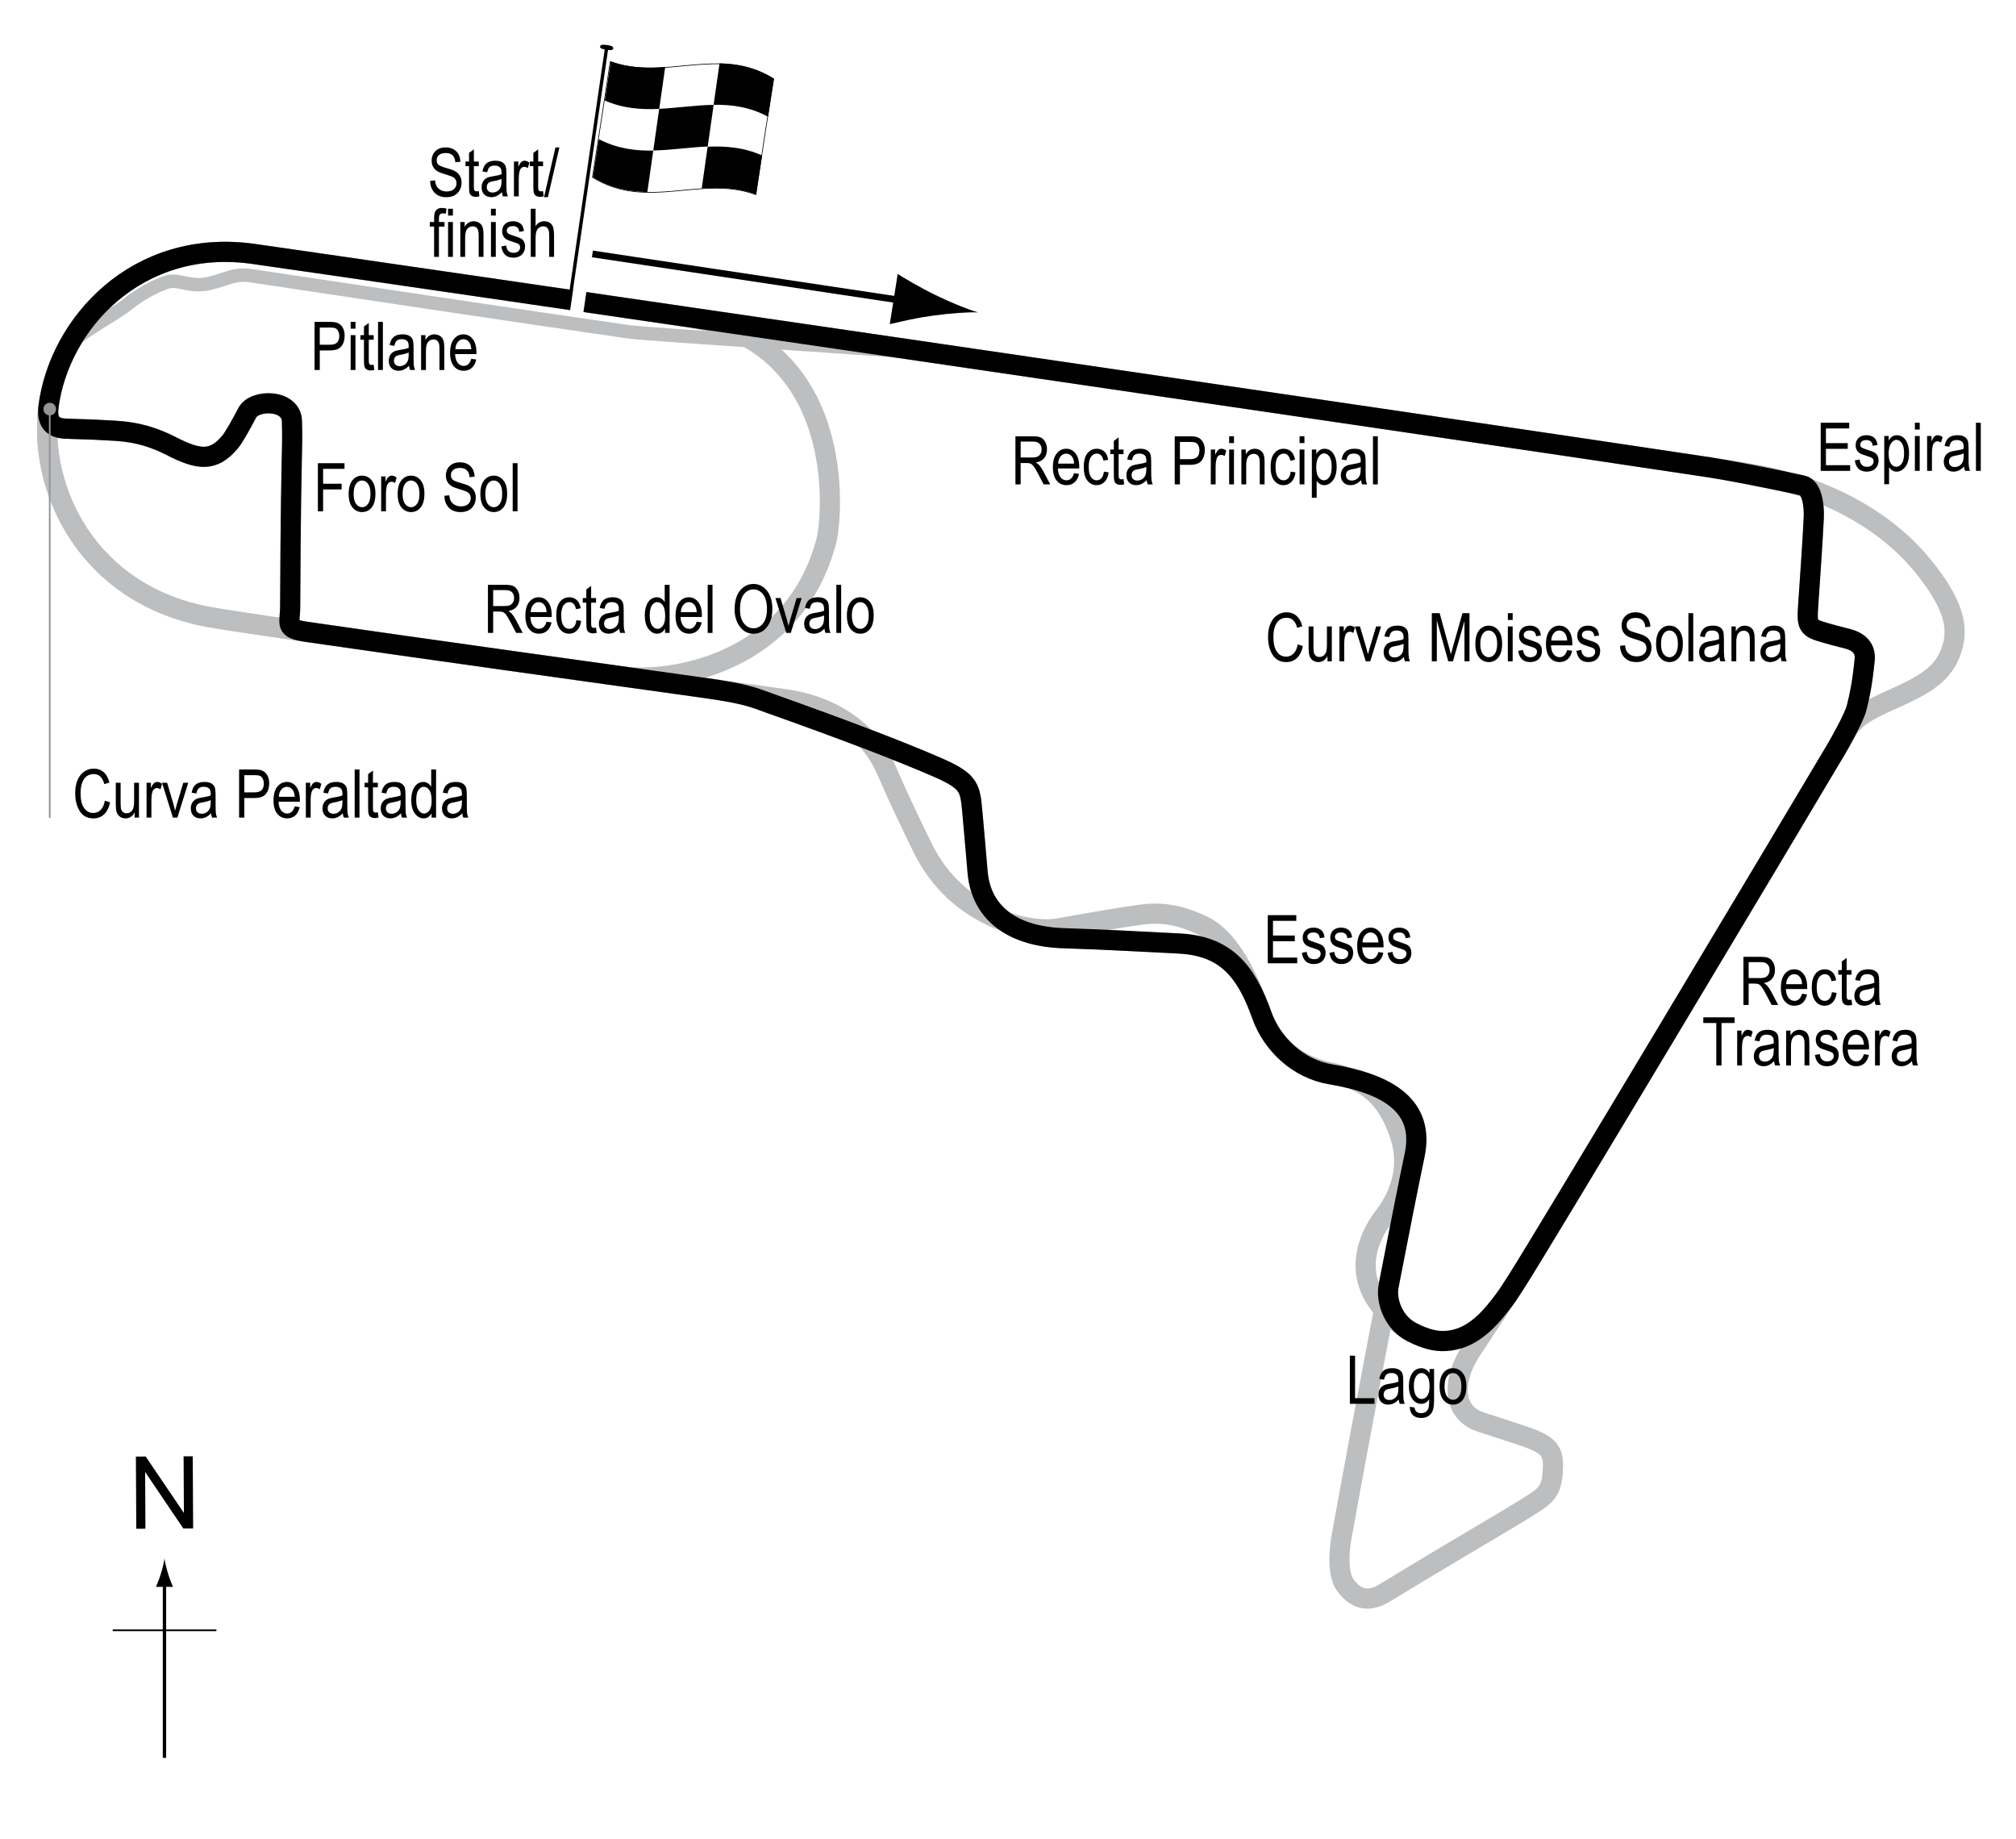<?xml version="1.0" encoding="UTF-8"?> <svg xmlns="http://www.w3.org/2000/svg" xmlns:xlink="http://www.w3.org/1999/xlink" version="1.1" x="0px" y="0px" width="300px" height="273.559px" viewBox="0 0 300 273.559" xml:space="preserve"> <g id="Background"> <rect x="-1.331" y="-0.79" fill="#FFFFFF" width="303.135" height="276.801"></rect> </g> <g id="Pitlane"> <path fill="none" stroke="#BCBEC0" stroke-width="2" d="M9.974,51.864c0.975-1.95,6.919-4.903,8.944-6.553 c2.025-1.649,4.5-2.925,6.075-3.375c1.575-0.45,3.375,0.9,6.188,0.225s3.656-1.521,6.3-1.125c9,1.35,41.85,6.3,56.025,8.325 c3.224,0.46,44.128,2.962,47.728,3.487"></path> </g> <g id="Oval"> <path fill="none" stroke="#BCBEC0" stroke-width="3" d="M37.706,37.773c4.396,0.617,30.738,4.445,63.89,9.284 c24.689,3.604,22.301,29.844,21.385,33.354c-4.725,18.112-22.721,21.3-30.603,20.2c-23.666-3.302-56.491-7.913-61.422-8.837 c-18-3.375-25.313-19.012-23.738-31.275C8.79,48.263,20.308,35.332,37.706,37.773z"></path> </g> <g id="_x31_980_Circuit"> <path fill="none" stroke="#BCBEC0" stroke-width="3" d="M37.706,37.773c12.825,1.8,212.474,30.938,222.975,32.738 c10.5,1.8,19.612,6.6,25.313,13.5c5.699,6.9,5.479,10.56,3.938,13.837c-2.7,5.737-12.411,6.272-14.963,10.688 c-2.925,5.063-45.239,75.789-49.162,81.9c-2.877,4.48-8.325,13.5-17.55,6.525c-9.193-6.951-3.146-14.88-2.344-15.926 c2.632-3.431,3.862-7.615,2.456-11.974c-2.25-6.975-6.216-8.626-10.688-9.563c-4.838-1.012-8.313-4.207-9.9-8.438 c-1.35-3.6-4.05-11.025-8.662-13.275c-3.438-1.677-6.188-2.138-9.45-1.688s-9.112,1.466-12.15,2.025 c-4.275,0.788-15.119-1.473-20.25-12.038c-1.913-3.938-3.392-6.968-5.4-11.587c-2.25-5.175-7.313-9.337-14.963-10.462 c-4.172-0.613-78.333-10.834-85.95-12.263c-18-3.375-25.313-19.012-23.738-31.275C8.79,48.263,20.308,35.332,37.706,37.773z"></path> </g> <g id="_x32_015_F1_Circuit"> <path fill="none" stroke="#BCBEC0" stroke-width="3" d="M37.706,37.773c11.771,1.652,180.92,26.333,216.762,31.77 c2.257,0.342,8.764,1.567,13.788,2.692c1.316,0.295,1.749,2.803,1.649,4.8c-0.149,3-0.46,7.879-0.824,12.975 c-0.225,3.15-0.075,3.375,2.475,4.125c1.045,0.307,1.965,0.54,3.375,0.9c1.789,0.457,2.718,1.508,2.55,3.15 c-0.375,3.675-0.749,5.324-1.199,7.125c-0.376,1.5-2.668,5.527-2.942,5.99c-8.433,14.222-43.954,73.561-47.533,79.135 c-2.88,4.485-4.254,6.497-6.862,10.463c-2.813,4.274-3.038,9.225,1.462,10.688c4.06,1.319,4.741,1.523,6.525,2.137 c3.6,1.238,4.229,2.191,4.162,4.613c-0.109,3.943-1.237,4.274-4.612,6.412c-1.809,1.146-10.137,5.967-20.475,12.263 c-2.07,1.26-4.051,1.237-5.851-1.237c-0.979-1.345-0.996-4.444-0.563-6.863c3.15-17.55,8.663-46.35,10.913-57.037 c1.51-7.172-3.713-10.575-12.488-12.038c-4.875-0.813-8.722-4.518-10.237-8.775c-2.362-6.637-5.404-10.355-12.375-10.688 c-4.725-0.225-10.682-0.59-17.1-0.788c-7.313-0.225-12.263-3.487-12.825-9.787c-0.168-1.878-0.586-6.915-0.788-9 c-0.337-3.488-0.339-4.496-4.95-6.525c-5.625-2.475-14.513-5.85-24.975-9.563c-2.549-0.904-3.46-1.462-10.135-2.392 c-15.565-2.168-42.195-5.878-58.992-8.312c-3.378-0.489-2.461-1.071-2.461-3.846c0-1.868,0.075-14.925,0.225-21.075 c0.058-2.349,0.111-4.313,0.037-6.45c-0.112-3.263-5.555-3.282-6.637-1.238c-1.013,1.913-1.996,3.689-2.588,4.388 c-2.475,2.925-4.612,2.7-8.775,0.563c-4.618-2.371-8.054-2.207-10.237-2.362c-1.794-0.128-3.712-0.113-5.625-0.225 c-1.947-0.115-2.619-1.269-2.363-3.263C8.79,48.263,20.308,35.332,37.706,37.773z"></path> </g> <g id="_x32_015_Pista_2"> <path fill="none" stroke="#000000" stroke-width="3" d="M37.706,37.773c11.771,1.652,180.92,26.333,216.762,31.77 c2.257,0.342,8.764,1.567,13.788,2.692c1.316,0.295,1.749,2.803,1.649,4.8c-0.149,3-0.46,7.879-0.824,12.975 c-0.225,3.15-0.075,3.375,2.475,4.125c1.045,0.307,1.965,0.54,3.375,0.9c1.789,0.457,2.718,1.508,2.55,3.15 c-0.375,3.675-0.749,5.324-1.199,7.125c-0.376,1.5-2.668,5.527-2.942,5.99c-8.433,14.222-43.954,73.561-47.533,79.135 c-0.447,0.697-0.859,1.335-1.244,1.93c-0.577,0.89-1.937,2.643-2.78,3.549c-0.662,0.711-2.078,2.156-3.891,2.938 c-0.913,0.394-1.851,0.604-2.797,0.656c-1.406,0.076-2.908-0.254-5-1.313c-2.563-1.297-3.927-4.442-3.443-6.943 c1.563-8.083,2.965-15.149,3.855-19.379c1.51-7.172-3.713-10.575-12.488-12.038c-4.875-0.813-8.722-4.518-10.237-8.775 c-2.362-6.637-5.404-10.355-12.375-10.688c-4.725-0.225-10.682-0.59-17.1-0.788c-7.313-0.225-12.263-3.487-12.825-9.787 c-0.168-1.878-0.586-6.915-0.788-9c-0.337-3.488-0.339-4.496-4.95-6.525c-5.625-2.475-14.513-5.85-24.975-9.563 c-2.549-0.904-3.46-1.462-10.135-2.392c-15.565-2.168-42.195-5.878-58.992-8.312c-3.378-0.489-2.461-1.071-2.461-3.846 c0-1.868,0.075-14.925,0.225-21.075c0.058-2.349,0.111-4.313,0.037-6.45c-0.112-3.263-5.555-3.282-6.637-1.238 c-1.013,1.913-1.996,3.689-2.588,4.388c-2.475,2.925-4.612,2.7-8.775,0.563c-4.618-2.371-8.054-2.207-10.237-2.362 c-1.794-0.128-3.712-0.113-5.625-0.225c-1.947-0.115-2.619-1.269-2.363-3.263C8.79,48.263,20.308,35.332,37.706,37.773z"></path> </g> <g id="Startline"> <line fill="none" stroke="#FFFFFF" stroke-width="2" x1="86.281" y1="43.196" x2="85.813" y2="46.415"></line> </g> <g id="Flag_x2C__North"> <g> <g> <path fill="#FFFFFF" stroke="#000000" stroke-width="0.1" d="M112.463,28.951c-8.102-2.979-16.203,2.465-24.304-2.581 c0.883-5.62,1.765-11.364,2.648-17.208c8.102,2.985,16.203-2.459,24.304,2.579C114.228,17.361,113.346,23.105,112.463,28.951z"></path> <path d="M98.104,16.201c-2.701,0.124-5.401-0.058-8.102-1.246c0.293-1.927,0.587-3.867,0.881-5.817 c2.701,0.978,5.402,1.025,8.103,0.842C98.692,12.057,98.397,14.13,98.104,16.201z"></path> <path d="M96.33,28.571c-2.701-0.043-5.402-0.546-8.103-2.209c0.294-1.875,0.589-3.764,0.883-5.666 c2.701,1.418,5.401,1.754,8.102,1.707C96.917,24.463,96.624,26.52,96.33,28.571z"></path> <path d="M105.316,21.795c-2.701,0.113-5.402,0.544-8.103,0.593c0.294-2.062,0.589-4.128,0.883-6.199 c2.701-0.123,5.401-0.553,8.102-0.588C105.904,17.662,105.61,19.727,105.316,21.795z"></path> <path d="M112.524,28.94c-2.701-1.007-5.402-1.073-8.103-0.898c0.294-2.076,0.588-4.148,0.882-6.217 c2.701-0.114,5.402,0.089,8.103,1.309C113.112,25.057,112.818,26.993,112.524,28.94z"></path> <path d="M114.294,17.361c-2.701-1.452-5.401-1.809-8.102-1.773c0.294-2.06,0.588-4.115,0.882-6.165 c2.701,0.058,5.402,0.586,8.103,2.285C114.882,13.579,114.588,15.463,114.294,17.361z"></path> </g> </g> <line fill="#FFFFFF" stroke="#000000" stroke-width="0.5" x1="90.317" y1="6.823" x2="85.001" y2="43.203"></line> <path d="M91.254,7.212c-0.028,0.193-0.125,0.313-0.996,0.187c-0.872-0.128-0.981-0.277-0.952-0.47 c0.029-0.193,0.181-0.354,1.052-0.225C91.229,6.83,91.282,7.019,91.254,7.212z"></path> <g> <line fill="none" stroke="#000000" x1="88.156" y1="37.777" x2="135.502" y2="44.896"></line> <path d="M138.761,46.967c-2.563,0.353-4.264,0.782-6.354,1.26l1.181-7.472c0.651,0.443,3.326,2.033,5.656,3.159 c2.497,1.207,4.79,2.125,6.3,2.563C143.973,46.425,141.508,46.59,138.761,46.967z"></path> </g> <g> <g> <g> <line fill="none" stroke="#000000" stroke-width="0.5" x1="24.474" y1="261.525" x2="24.474" y2="235.242"></line> <path d="M23.961,234.061c-0.249,0.827-0.479,1.364-0.746,2.027h2.522c-0.113-0.237-0.496-1.2-0.746-2.027 c-0.268-0.885-0.449-1.687-0.516-2.207C24.412,232.375,24.228,233.176,23.961,234.061z"></path> </g> </g> </g> <line fill="none" stroke="#000000" stroke-width="0.25" x1="16.769" y1="242.55" x2="32.205" y2="242.55"></line> <g> <path d="M20.28,227.442l-0.057-10.737l1.458-0.008l5.685,8.399l-0.045-8.43l1.362-0.008l0.057,10.738l-1.458,0.008l-5.685-8.408 l0.045,8.438L20.28,227.442z"></path> </g> </g> <g id="Markings"> <g> <g> <line fill="none" stroke="#939598" stroke-width="0.25" x1="7.402" y1="121.693" x2="7.402" y2="60.863"></line> <circle fill="#939598" cx="7.402" cy="60.863" r="0.94"></circle> </g> </g> </g> <g id="_x32_015_Pista_2_Labels"> <g> <path d="M46.81,55.046v-7.158h2.212c0.521,0,0.905,0.045,1.152,0.137c0.338,0.124,0.609,0.353,0.811,0.688 s0.303,0.747,0.303,1.235c0,0.645-0.165,1.17-0.493,1.577s-0.897,0.61-1.704,0.61h-1.504v2.91H46.81z M47.586,51.291h1.519 c0.479,0,0.829-0.108,1.05-0.325s0.332-0.543,0.332-0.979c0-0.283-0.055-0.526-0.164-0.728s-0.241-0.34-0.396-0.415 s-0.434-0.112-0.837-0.112h-1.504V51.291z"></path> <path d="M52.181,48.898v-1.011h0.718v1.011H52.181z M52.181,55.046V49.86h0.718v5.186H52.181z"></path> <path d="M55.604,54.26l0.098,0.776c-0.199,0.052-0.377,0.078-0.537,0.078c-0.25,0-0.453-0.05-0.605-0.149 s-0.258-0.235-0.315-0.408s-0.085-0.516-0.085-1.03v-2.983h-0.527V49.86h0.527v-1.284l0.718-0.527v1.812h0.728v0.684h-0.728v3.032 c0,0.28,0.021,0.46,0.063,0.542c0.062,0.117,0.177,0.176,0.347,0.176C55.368,54.294,55.473,54.283,55.604,54.26z"></path> <path d="M56.258,55.046v-7.158h0.718v7.158H56.258z"></path> <path d="M60.872,54.406c-0.241,0.25-0.492,0.439-0.752,0.566s-0.531,0.19-0.811,0.19c-0.443,0-0.796-0.133-1.06-0.4 s-0.396-0.626-0.396-1.079c0-0.299,0.062-0.565,0.186-0.796s0.293-0.412,0.508-0.542s0.541-0.226,0.977-0.288 c0.586-0.086,1.016-0.188,1.289-0.308l0.005-0.225c0-0.355-0.063-0.604-0.19-0.747c-0.179-0.208-0.454-0.313-0.825-0.313 c-0.335,0-0.586,0.07-0.752,0.208c-0.166,0.139-0.288,0.4-0.366,0.783l-0.708-0.117c0.101-0.557,0.305-0.962,0.613-1.216 s0.748-0.381,1.321-0.381c0.446,0,0.796,0.084,1.05,0.251s0.414,0.375,0.481,0.623s0.1,0.609,0.1,1.084v1.172 c0,0.82,0.016,1.337,0.046,1.55s0.092,0.421,0.183,0.623h-0.752C60.944,54.867,60.895,54.654,60.872,54.406z M60.813,52.443 c-0.264,0.13-0.656,0.241-1.177,0.332c-0.303,0.052-0.514,0.111-0.635,0.178s-0.214,0.161-0.281,0.283s-0.1,0.263-0.1,0.422 c0,0.248,0.077,0.445,0.229,0.593s0.365,0.222,0.635,0.222c0.257,0,0.491-0.067,0.701-0.2s0.367-0.312,0.471-0.535 s0.156-0.548,0.156-0.974V52.443z"></path> <path d="M62.664,55.046V49.86h0.649v0.732c0.156-0.285,0.347-0.498,0.573-0.638c0.226-0.141,0.485-0.211,0.777-0.211 c0.228,0,0.438,0.045,0.631,0.134s0.349,0.207,0.468,0.352s0.207,0.333,0.266,0.564s0.088,0.586,0.088,1.064v3.188h-0.718v-3.158 c0-0.381-0.033-0.66-0.098-0.836c-0.065-0.176-0.167-0.312-0.305-0.408S64.697,50.5,64.515,50.5c-0.345,0-0.62,0.129-0.825,0.386 s-0.308,0.699-0.308,1.325v2.835H62.664z"></path> <path d="M70.13,53.376l0.742,0.112c-0.124,0.553-0.348,0.971-0.671,1.252s-0.725,0.422-1.204,0.422 c-0.602,0-1.09-0.229-1.462-0.686s-0.559-1.117-0.559-1.98c0-0.895,0.188-1.578,0.564-2.048s0.852-0.706,1.428-0.706 c0.55,0,1.009,0.231,1.377,0.693s0.552,1.131,0.552,2.007l-0.005,0.234h-3.174c0.029,0.583,0.165,1.022,0.405,1.318 s0.534,0.444,0.879,0.444C69.542,54.44,69.918,54.085,70.13,53.376z M67.762,51.955h2.373c-0.033-0.449-0.128-0.785-0.288-1.006 c-0.231-0.322-0.526-0.483-0.884-0.483c-0.322,0-0.597,0.134-0.825,0.403S67.785,51.5,67.762,51.955z"></path> </g> <g> <path d="M64.009,26.913l0.732-0.078c0.039,0.394,0.128,0.701,0.266,0.92s0.336,0.396,0.593,0.53s0.547,0.2,0.869,0.2 c0.462,0,0.821-0.113,1.077-0.338c0.255-0.226,0.383-0.519,0.383-0.88c0-0.211-0.046-0.396-0.139-0.553 c-0.093-0.158-0.233-0.287-0.42-0.388c-0.187-0.101-0.592-0.243-1.213-0.427c-0.553-0.165-0.947-0.33-1.182-0.496 s-0.417-0.377-0.547-0.632s-0.195-0.544-0.195-0.867c0-0.58,0.187-1.053,0.562-1.421s0.879-0.552,1.514-0.552 c0.436,0,0.818,0.086,1.145,0.259s0.581,0.42,0.762,0.742s0.277,0.702,0.291,1.138l-0.747,0.068 c-0.039-0.465-0.178-0.811-0.417-1.035s-0.575-0.337-1.008-0.337c-0.439,0-0.775,0.099-1.006,0.295s-0.347,0.452-0.347,0.764 c0,0.29,0.084,0.514,0.254,0.674c0.169,0.159,0.55,0.321,1.142,0.484c0.579,0.16,0.986,0.299,1.22,0.417 c0.358,0.183,0.628,0.423,0.811,0.721c0.183,0.298,0.274,0.653,0.274,1.066c0,0.41-0.096,0.783-0.288,1.119 c-0.192,0.337-0.453,0.593-0.784,0.769c-0.331,0.175-0.729,0.263-1.194,0.263c-0.726,0-1.305-0.218-1.736-0.654 S64.025,27.658,64.009,26.913z"></path> <path d="M71.241,28.431l0.098,0.776c-0.199,0.052-0.377,0.078-0.537,0.078c-0.25,0-0.453-0.05-0.605-0.149 s-0.258-0.235-0.315-0.408s-0.085-0.516-0.085-1.03v-2.983h-0.527v-0.684h0.527v-1.284l0.718-0.527v1.812h0.728v0.684h-0.728 v3.032c0,0.28,0.021,0.46,0.063,0.542c0.062,0.117,0.177,0.176,0.347,0.176C71.005,28.465,71.11,28.454,71.241,28.431z"></path> <path d="M74.688,28.578c-0.241,0.25-0.492,0.439-0.752,0.566s-0.531,0.19-0.811,0.19c-0.443,0-0.796-0.133-1.06-0.4 s-0.396-0.626-0.396-1.079c0-0.299,0.062-0.565,0.186-0.796s0.293-0.412,0.508-0.542s0.541-0.226,0.977-0.288 c0.586-0.086,1.016-0.188,1.289-0.308l0.005-0.225c0-0.355-0.063-0.604-0.19-0.747c-0.179-0.208-0.454-0.313-0.825-0.313 c-0.335,0-0.586,0.069-0.752,0.208s-0.288,0.4-0.366,0.783l-0.708-0.117c0.101-0.557,0.305-0.962,0.613-1.216 s0.748-0.381,1.321-0.381c0.446,0,0.796,0.084,1.05,0.251s0.414,0.375,0.481,0.623s0.1,0.609,0.1,1.084v1.172 c0,0.82,0.016,1.337,0.046,1.55s0.092,0.421,0.183,0.623h-0.752C74.76,29.038,74.711,28.825,74.688,28.578z M74.629,26.615 c-0.264,0.13-0.656,0.241-1.177,0.332c-0.303,0.052-0.514,0.111-0.635,0.178s-0.214,0.161-0.281,0.283s-0.1,0.263-0.1,0.422 c0,0.248,0.077,0.445,0.229,0.593s0.365,0.222,0.635,0.222c0.257,0,0.491-0.067,0.701-0.2s0.367-0.312,0.471-0.535 s0.156-0.548,0.156-0.974V26.615z"></path> <path d="M76.48,29.217v-5.186h0.649v0.786c0.166-0.365,0.318-0.606,0.457-0.725s0.294-0.178,0.466-0.178 c0.241,0,0.487,0.094,0.737,0.283l-0.244,0.815c-0.179-0.127-0.353-0.19-0.522-0.19c-0.153,0-0.293,0.054-0.42,0.161 s-0.216,0.257-0.269,0.449c-0.091,0.335-0.137,0.692-0.137,1.069v2.715H76.48z"></path> <path d="M80.811,28.431l0.098,0.776c-0.199,0.052-0.377,0.078-0.537,0.078c-0.25,0-0.453-0.05-0.605-0.149 s-0.258-0.235-0.315-0.408s-0.085-0.516-0.085-1.03v-2.983h-0.527v-0.684h0.527v-1.284l0.718-0.527v1.812h0.728v0.684h-0.728 v3.032c0,0.28,0.021,0.46,0.063,0.542c0.062,0.117,0.177,0.176,0.347,0.176C80.575,28.465,80.681,28.454,80.811,28.431z"></path> <path d="M80.954,29.334l1.701-7.397h0.586l-1.706,7.397H80.954z"></path> <path d="M64.598,38.217v-4.502h-0.64v-0.684h0.64V32.48c0-0.407,0.042-0.712,0.127-0.916c0.084-0.204,0.214-0.359,0.389-0.466 c0.174-0.107,0.394-0.161,0.658-0.161c0.206,0,0.431,0.031,0.676,0.093l-0.107,0.762c-0.15-0.033-0.292-0.049-0.425-0.049 c-0.215,0-0.369,0.056-0.461,0.168s-0.139,0.326-0.139,0.642v0.479h0.83v0.684h-0.83v4.502H64.598z"></path> <path d="M66.678,32.07v-1.011h0.718v1.011H66.678z M66.678,38.217v-5.186h0.718v5.186H66.678z"></path> <path d="M68.499,38.217v-5.186h0.649v0.732c0.156-0.285,0.347-0.498,0.573-0.638c0.226-0.141,0.485-0.211,0.777-0.211 c0.228,0,0.438,0.045,0.631,0.134s0.349,0.207,0.468,0.352s0.207,0.333,0.266,0.564s0.088,0.586,0.088,1.064v3.188h-0.718V35.06 c0-0.381-0.033-0.66-0.098-0.836c-0.065-0.176-0.167-0.312-0.305-0.408s-0.299-0.144-0.481-0.144c-0.345,0-0.62,0.129-0.825,0.386 s-0.308,0.699-0.308,1.325v2.835H68.499z"></path> <path d="M73.06,32.07v-1.011h0.718v1.011H73.06z M73.06,38.217v-5.186h0.718v5.186H73.06z"></path> <path d="M74.603,36.665l0.718-0.137c0.042,0.366,0.157,0.639,0.346,0.816c0.188,0.179,0.438,0.268,0.75,0.268 c0.312,0,0.553-0.077,0.723-0.232s0.256-0.351,0.256-0.588c0-0.205-0.073-0.365-0.22-0.479c-0.101-0.078-0.345-0.176-0.732-0.293 c-0.56-0.172-0.934-0.319-1.123-0.439s-0.335-0.282-0.439-0.483s-0.156-0.431-0.156-0.688c0-0.443,0.142-0.802,0.425-1.079 s0.675-0.415,1.177-0.415c0.316,0,0.593,0.057,0.833,0.171s0.422,0.267,0.549,0.459s0.215,0.467,0.264,0.825l-0.703,0.117 c-0.065-0.566-0.373-0.85-0.923-0.85c-0.313,0-0.545,0.063-0.698,0.187c-0.153,0.125-0.229,0.285-0.229,0.479 c0,0.191,0.073,0.342,0.22,0.453c0.088,0.064,0.349,0.168,0.783,0.311c0.596,0.189,0.982,0.34,1.157,0.453s0.312,0.266,0.409,0.46 c0.097,0.194,0.146,0.425,0.146,0.692c0,0.496-0.157,0.897-0.471,1.203c-0.314,0.307-0.743,0.46-1.287,0.46 C75.356,38.334,74.765,37.778,74.603,36.665z"></path> <path d="M78.982,38.217v-7.158H79.7v2.568c0.169-0.238,0.36-0.416,0.574-0.535s0.448-0.178,0.706-0.178 c0.453,0,0.81,0.144,1.072,0.432s0.393,0.816,0.393,1.584v3.286h-0.718v-3.286c0-0.449-0.08-0.771-0.239-0.967 s-0.379-0.293-0.659-0.293c-0.313,0-0.579,0.125-0.798,0.376s-0.33,0.695-0.33,1.333v2.837H78.982z"></path> </g> <g> <path d="M270.939,70.053v-7.158h4.243v0.845h-3.467v2.188h3.247v0.845h-3.247v2.437h3.604v0.845H270.939z"></path> <path d="M276.013,68.5l0.718-0.137c0.042,0.366,0.157,0.639,0.346,0.816c0.188,0.179,0.438,0.268,0.75,0.268 c0.313,0,0.554-0.077,0.724-0.232c0.171-0.155,0.256-0.351,0.256-0.588c0-0.205-0.073-0.365-0.22-0.479 c-0.101-0.078-0.345-0.176-0.732-0.293c-0.56-0.172-0.935-0.319-1.123-0.439s-0.335-0.282-0.439-0.483s-0.156-0.431-0.156-0.688 c0-0.443,0.142-0.802,0.425-1.079s0.676-0.415,1.177-0.415c0.315,0,0.594,0.057,0.832,0.171c0.24,0.114,0.423,0.267,0.55,0.459 s0.215,0.467,0.264,0.825l-0.703,0.117c-0.065-0.566-0.373-0.85-0.923-0.85c-0.313,0-0.545,0.063-0.698,0.187 c-0.153,0.125-0.229,0.285-0.229,0.479c0,0.191,0.073,0.342,0.22,0.453c0.089,0.064,0.35,0.168,0.783,0.311 c0.597,0.189,0.982,0.34,1.157,0.453s0.312,0.266,0.409,0.46c0.097,0.194,0.146,0.425,0.146,0.692 c0,0.496-0.157,0.897-0.471,1.203c-0.314,0.307-0.743,0.46-1.287,0.46C276.767,70.17,276.176,69.614,276.013,68.5z"></path> <path d="M280.393,72.041v-7.173h0.664v0.674c0.162-0.28,0.343-0.482,0.541-0.605s0.426-0.186,0.683-0.186 c0.335,0,0.637,0.099,0.906,0.298c0.271,0.199,0.487,0.5,0.651,0.906s0.246,0.893,0.246,1.462c0,0.882-0.185,1.562-0.555,2.039 c-0.369,0.477-0.803,0.715-1.301,0.715c-0.222,0-0.428-0.057-0.62-0.171s-0.358-0.275-0.498-0.483v2.524H280.393z M281.048,67.49 c0,0.67,0.112,1.165,0.336,1.482s0.495,0.476,0.813,0.476c0.305,0,0.573-0.165,0.804-0.493s0.346-0.836,0.346-1.523 c0-0.677-0.112-1.178-0.336-1.504c-0.225-0.326-0.497-0.488-0.818-0.488c-0.289,0-0.552,0.175-0.789,0.525 S281.048,66.822,281.048,67.49z"></path> <path d="M284.953,63.906v-1.011h0.718v1.011H284.953z M284.953,70.053v-5.186h0.718v5.186H284.953z"></path> <path d="M286.774,70.053v-5.186h0.649v0.786c0.166-0.365,0.318-0.606,0.457-0.725c0.138-0.119,0.293-0.178,0.466-0.178 c0.241,0,0.486,0.094,0.737,0.283l-0.244,0.815c-0.179-0.127-0.354-0.19-0.522-0.19c-0.153,0-0.293,0.054-0.42,0.161 s-0.217,0.257-0.269,0.449c-0.091,0.335-0.137,0.692-0.137,1.069v2.715H286.774z"></path> <path d="M292.272,69.414c-0.241,0.25-0.491,0.439-0.752,0.566s-0.53,0.19-0.811,0.19c-0.442,0-0.796-0.133-1.06-0.4 s-0.396-0.626-0.396-1.079c0-0.299,0.062-0.565,0.186-0.796s0.293-0.412,0.508-0.542s0.54-0.226,0.977-0.288 c0.586-0.086,1.016-0.188,1.289-0.308l0.005-0.225c0-0.355-0.063-0.604-0.19-0.747c-0.179-0.208-0.454-0.313-0.825-0.313 c-0.335,0-0.586,0.069-0.752,0.208s-0.288,0.4-0.366,0.783l-0.708-0.117c0.101-0.557,0.305-0.962,0.613-1.216 c0.307-0.254,0.747-0.381,1.32-0.381c0.446,0,0.796,0.084,1.05,0.251s0.414,0.375,0.481,0.623c0.066,0.248,0.1,0.609,0.1,1.084 v1.172c0,0.82,0.016,1.337,0.047,1.55c0.03,0.213,0.092,0.421,0.183,0.623h-0.752C292.344,69.874,292.295,69.661,292.272,69.414z M292.214,67.451c-0.264,0.13-0.656,0.241-1.177,0.332c-0.303,0.052-0.515,0.111-0.635,0.178s-0.214,0.161-0.281,0.283 c-0.066,0.122-0.1,0.263-0.1,0.422c0,0.248,0.076,0.445,0.229,0.593s0.364,0.222,0.635,0.222c0.257,0,0.491-0.067,0.7-0.2 c0.211-0.133,0.367-0.312,0.472-0.535s0.156-0.548,0.156-0.974V67.451z"></path> <path d="M294.04,70.053v-7.158h0.718v7.158H294.04z"></path> </g> <g> <path d="M200.872,208.857v-7.158h0.776v6.313h2.891v0.845H200.872z"></path> <path d="M208.147,208.217c-0.241,0.251-0.491,0.439-0.752,0.566s-0.53,0.19-0.811,0.19c-0.442,0-0.796-0.134-1.06-0.4 s-0.396-0.627-0.396-1.079c0-0.3,0.062-0.564,0.186-0.796s0.293-0.412,0.508-0.542s0.54-0.227,0.977-0.288 c0.586-0.086,1.016-0.188,1.289-0.308l0.005-0.225c0-0.354-0.063-0.604-0.19-0.747c-0.179-0.208-0.454-0.313-0.825-0.313 c-0.335,0-0.586,0.069-0.752,0.209c-0.166,0.139-0.288,0.399-0.366,0.782l-0.708-0.117c0.101-0.557,0.306-0.962,0.612-1.216 c0.309-0.254,0.748-0.381,1.321-0.381c0.446,0,0.796,0.084,1.05,0.251c0.254,0.168,0.414,0.376,0.48,0.623 c0.067,0.247,0.101,0.608,0.101,1.084v1.172c0,0.82,0.016,1.337,0.046,1.551c0.031,0.213,0.093,0.42,0.184,0.622h-0.752 C208.219,208.678,208.17,208.464,208.147,208.217z M208.089,206.254c-0.264,0.13-0.656,0.241-1.177,0.332 c-0.303,0.052-0.515,0.111-0.635,0.178c-0.12,0.067-0.214,0.162-0.28,0.283c-0.067,0.123-0.101,0.264-0.101,0.423 c0,0.247,0.076,0.445,0.229,0.593c0.153,0.148,0.364,0.223,0.635,0.223c0.257,0,0.49-0.066,0.701-0.2 c0.209-0.134,0.366-0.312,0.471-0.534c0.104-0.224,0.156-0.548,0.156-0.975V206.254z"></path> <path d="M209.798,209.287l0.703,0.127c0.032,0.278,0.13,0.485,0.293,0.621s0.389,0.204,0.679,0.204 c0.315,0,0.567-0.076,0.755-0.227c0.187-0.152,0.314-0.377,0.383-0.677c0.042-0.183,0.063-0.566,0.063-1.152 c-0.156,0.223-0.332,0.391-0.527,0.504s-0.412,0.17-0.649,0.17c-0.508,0-0.93-0.215-1.265-0.645 c-0.384-0.495-0.576-1.157-0.576-1.987c0-0.557,0.085-1.043,0.254-1.46s0.392-0.723,0.667-0.918 c0.274-0.195,0.583-0.293,0.925-0.293c0.251,0,0.479,0.062,0.687,0.185c0.206,0.123,0.39,0.307,0.549,0.553v-0.62h0.664v4.482 c0,0.798-0.065,1.366-0.195,1.706c-0.13,0.341-0.344,0.609-0.64,0.807c-0.296,0.196-0.652,0.295-1.069,0.295 c-0.55,0-0.974-0.148-1.27-0.444S209.788,209.811,209.798,209.287z M210.394,206.171c0,0.682,0.112,1.18,0.338,1.493 c0.225,0.313,0.5,0.47,0.826,0.47s0.604-0.153,0.832-0.46s0.343-0.795,0.343-1.464c0-0.652-0.117-1.138-0.353-1.456 c-0.234-0.318-0.521-0.478-0.856-0.478c-0.3,0-0.563,0.159-0.79,0.478S210.394,205.544,210.394,206.171z"></path> <path d="M214.227,206.264c0-0.896,0.188-1.57,0.563-2.026c0.377-0.456,0.853-0.684,1.429-0.684c0.566,0,1.04,0.228,1.421,0.684 s0.571,1.113,0.571,1.973c0,0.931-0.188,1.624-0.562,2.08s-0.852,0.684-1.431,0.684c-0.569,0-1.044-0.229-1.423-0.687 C214.416,207.831,214.227,207.156,214.227,206.264z M214.964,206.262c0,0.671,0.122,1.17,0.366,1.498 c0.244,0.327,0.547,0.491,0.908,0.491c0.339,0,0.629-0.165,0.872-0.496c0.242-0.331,0.363-0.829,0.363-1.493 c0-0.669-0.122-1.166-0.366-1.494c-0.244-0.327-0.547-0.491-0.908-0.491c-0.342,0-0.633,0.165-0.874,0.494 S214.964,205.597,214.964,206.262z"></path> </g> <g> <path d="M259.439,149.513v-7.158h2.603c0.544,0,0.944,0.067,1.204,0.2c0.258,0.133,0.471,0.355,0.637,0.666 s0.249,0.671,0.249,1.081c0,0.54-0.141,0.978-0.423,1.313c-0.281,0.335-0.69,0.548-1.228,0.639 c0.218,0.131,0.384,0.264,0.498,0.398c0.231,0.273,0.435,0.578,0.61,0.913l1.025,1.948h-0.977l-0.783-1.488 c-0.303-0.583-0.532-0.975-0.687-1.177s-0.304-0.338-0.448-0.409c-0.145-0.07-0.348-0.105-0.607-0.105h-0.897v3.179H259.439z M260.216,145.514h1.67c0.364,0,0.642-0.044,0.83-0.132s0.339-0.226,0.449-0.415s0.166-0.409,0.166-0.659 c0-0.361-0.105-0.646-0.317-0.852s-0.525-0.31-0.942-0.31h-1.855V145.514z"></path> <path d="M268.165,147.843l0.742,0.112c-0.124,0.553-0.348,0.971-0.671,1.252c-0.324,0.282-0.726,0.422-1.204,0.422 c-0.603,0-1.09-0.229-1.462-0.686c-0.373-0.458-0.56-1.117-0.56-1.98c0-0.895,0.188-1.578,0.563-2.048 c0.377-0.47,0.853-0.706,1.429-0.706c0.55,0,1.009,0.231,1.377,0.693s0.552,1.131,0.552,2.007l-0.005,0.234h-3.174 c0.029,0.583,0.164,1.022,0.405,1.318s0.534,0.444,0.879,0.444C267.577,148.908,267.953,148.553,268.165,147.843z M265.797,146.422h2.373c-0.032-0.449-0.129-0.785-0.288-1.006c-0.231-0.322-0.525-0.483-0.884-0.483 c-0.322,0-0.598,0.134-0.825,0.403S265.819,145.967,265.797,146.422z"></path> <path d="M272.604,147.614l0.708,0.112c-0.081,0.619-0.286,1.09-0.612,1.416c-0.328,0.326-0.721,0.488-1.18,0.488 c-0.557,0-1.015-0.229-1.375-0.686c-0.359-0.458-0.539-1.134-0.539-2.029c0-0.902,0.182-1.578,0.545-2.029 c0.362-0.451,0.829-0.676,1.398-0.676c0.439,0,0.81,0.137,1.111,0.41c0.301,0.273,0.493,0.684,0.578,1.23l-0.698,0.127 c-0.068-0.35-0.188-0.611-0.356-0.785c-0.169-0.173-0.373-0.26-0.61-0.26c-0.354,0-0.648,0.157-0.882,0.471 c-0.232,0.314-0.349,0.813-0.349,1.497c0,0.707,0.111,1.217,0.335,1.533c0.223,0.316,0.508,0.474,0.856,0.474 c0.273,0,0.507-0.105,0.7-0.315C272.429,148.383,272.552,148.057,272.604,147.614z"></path> <path d="M275.523,148.727l0.098,0.776c-0.198,0.052-0.378,0.078-0.537,0.078c-0.251,0-0.452-0.05-0.605-0.149 s-0.258-0.235-0.314-0.408c-0.058-0.172-0.086-0.516-0.086-1.03v-2.983h-0.527v-0.684h0.527v-1.284l0.718-0.527v1.812h0.728v0.684 h-0.728v3.032c0,0.28,0.021,0.46,0.063,0.542c0.062,0.117,0.178,0.176,0.347,0.176 C275.287,148.761,275.394,148.75,275.523,148.727z"></path> <path d="M278.971,148.874c-0.241,0.25-0.491,0.439-0.752,0.566s-0.53,0.19-0.811,0.19c-0.442,0-0.796-0.133-1.06-0.4 s-0.396-0.626-0.396-1.079c0-0.299,0.062-0.565,0.186-0.796s0.293-0.412,0.508-0.542s0.54-0.226,0.977-0.288 c0.586-0.086,1.016-0.188,1.289-0.308l0.005-0.225c0-0.355-0.063-0.604-0.19-0.747c-0.179-0.208-0.454-0.313-0.825-0.313 c-0.335,0-0.586,0.069-0.752,0.208s-0.288,0.4-0.366,0.783l-0.708-0.117c0.101-0.557,0.306-0.962,0.612-1.216 c0.309-0.254,0.748-0.381,1.321-0.381c0.446,0,0.796,0.084,1.05,0.251s0.414,0.375,0.48,0.623 c0.067,0.248,0.101,0.609,0.101,1.084v1.172c0,0.82,0.016,1.337,0.046,1.55c0.031,0.213,0.093,0.421,0.184,0.623h-0.752 C279.042,149.334,278.993,149.121,278.971,148.874z M278.912,146.911c-0.264,0.13-0.656,0.241-1.177,0.332 c-0.303,0.052-0.515,0.111-0.635,0.178s-0.214,0.161-0.28,0.283c-0.067,0.122-0.101,0.263-0.101,0.422 c0,0.248,0.076,0.445,0.229,0.593s0.364,0.222,0.635,0.222c0.257,0,0.49-0.067,0.701-0.2c0.209-0.133,0.366-0.312,0.471-0.535 s0.156-0.548,0.156-0.974V146.911z"></path> <path d="M255.402,158.513V152.2h-1.934v-0.845h4.653v0.845h-1.943v6.313H255.402z"></path> <path d="M258.508,158.513v-5.186h0.649v0.786c0.166-0.365,0.318-0.606,0.456-0.725c0.139-0.119,0.294-0.178,0.467-0.178 c0.241,0,0.486,0.094,0.737,0.283l-0.244,0.815c-0.179-0.127-0.354-0.19-0.522-0.19c-0.153,0-0.293,0.054-0.42,0.161 s-0.217,0.257-0.269,0.449c-0.091,0.335-0.137,0.692-0.137,1.069v2.715H258.508z"></path> <path d="M264.006,157.874c-0.241,0.25-0.491,0.439-0.752,0.566s-0.53,0.19-0.811,0.19c-0.442,0-0.796-0.133-1.06-0.4 s-0.396-0.626-0.396-1.079c0-0.299,0.062-0.565,0.186-0.796s0.293-0.412,0.508-0.542s0.54-0.226,0.977-0.288 c0.586-0.086,1.016-0.188,1.289-0.308l0.005-0.225c0-0.355-0.063-0.604-0.19-0.747c-0.179-0.208-0.454-0.313-0.825-0.313 c-0.335,0-0.586,0.069-0.752,0.208s-0.288,0.4-0.366,0.783l-0.708-0.117c0.101-0.557,0.306-0.962,0.612-1.216 c0.309-0.254,0.748-0.381,1.321-0.381c0.446,0,0.796,0.084,1.05,0.251s0.414,0.375,0.48,0.623 c0.067,0.248,0.101,0.609,0.101,1.084v1.172c0,0.82,0.016,1.337,0.046,1.55c0.031,0.213,0.093,0.421,0.184,0.623h-0.752 C264.077,158.334,264.028,158.121,264.006,157.874z M263.947,155.911c-0.264,0.13-0.656,0.241-1.177,0.332 c-0.303,0.052-0.515,0.111-0.635,0.178s-0.214,0.161-0.28,0.283c-0.067,0.122-0.101,0.263-0.101,0.422 c0,0.248,0.076,0.445,0.229,0.593s0.364,0.222,0.635,0.222c0.257,0,0.49-0.067,0.701-0.2c0.209-0.133,0.366-0.312,0.471-0.535 s0.156-0.548,0.156-0.974V155.911z"></path> <path d="M265.798,158.513v-5.186h0.649v0.732c0.156-0.285,0.347-0.498,0.572-0.638c0.227-0.141,0.485-0.211,0.778-0.211 c0.227,0,0.438,0.045,0.631,0.134s0.35,0.207,0.468,0.352c0.119,0.145,0.207,0.333,0.266,0.564s0.088,0.586,0.088,1.064v3.188 h-0.718v-3.158c0-0.381-0.032-0.66-0.098-0.836c-0.065-0.176-0.167-0.312-0.306-0.408c-0.138-0.096-0.298-0.144-0.48-0.144 c-0.345,0-0.62,0.129-0.825,0.386s-0.308,0.699-0.308,1.325v2.835H265.798z"></path> <path d="M270.08,156.96l0.718-0.137c0.042,0.366,0.157,0.639,0.346,0.816c0.188,0.179,0.438,0.268,0.75,0.268 c0.313,0,0.554-0.077,0.724-0.232c0.171-0.155,0.256-0.351,0.256-0.588c0-0.205-0.073-0.365-0.22-0.479 c-0.101-0.078-0.345-0.176-0.732-0.293c-0.56-0.172-0.935-0.319-1.123-0.439s-0.335-0.282-0.439-0.483s-0.156-0.431-0.156-0.688 c0-0.443,0.142-0.802,0.425-1.079s0.676-0.415,1.177-0.415c0.315,0,0.593,0.057,0.833,0.171c0.238,0.114,0.422,0.267,0.549,0.459 s0.215,0.467,0.264,0.825l-0.703,0.117c-0.065-0.566-0.373-0.85-0.923-0.85c-0.313,0-0.545,0.063-0.698,0.187 c-0.153,0.125-0.229,0.285-0.229,0.479c0,0.191,0.073,0.342,0.22,0.453c0.089,0.064,0.35,0.168,0.783,0.311 c0.597,0.189,0.982,0.34,1.157,0.453s0.312,0.266,0.409,0.46c0.097,0.194,0.146,0.425,0.146,0.692 c0,0.496-0.157,0.897-0.472,1.203c-0.313,0.307-0.742,0.46-1.286,0.46C270.834,158.63,270.243,158.074,270.08,156.96z"></path> <path d="M277.365,156.843l0.742,0.112c-0.124,0.553-0.348,0.971-0.672,1.252c-0.323,0.282-0.725,0.422-1.203,0.422 c-0.603,0-1.09-0.229-1.463-0.686c-0.372-0.458-0.559-1.117-0.559-1.98c0-0.895,0.188-1.578,0.564-2.048 c0.375-0.47,0.852-0.706,1.428-0.706c0.55,0,1.009,0.231,1.377,0.693s0.552,1.131,0.552,2.007l-0.005,0.234h-3.174 c0.029,0.583,0.164,1.022,0.405,1.318s0.534,0.444,0.879,0.444C276.777,157.908,277.153,157.553,277.365,156.843z M274.997,155.422h2.373c-0.032-0.449-0.129-0.785-0.288-1.006c-0.231-0.322-0.525-0.483-0.884-0.483 c-0.322,0-0.598,0.134-0.825,0.403S275.02,154.967,274.997,155.422z"></path> <path d="M279.021,158.513v-5.186h0.649v0.786c0.166-0.365,0.318-0.606,0.457-0.725c0.138-0.119,0.293-0.178,0.466-0.178 c0.241,0,0.486,0.094,0.737,0.283l-0.244,0.815c-0.179-0.127-0.354-0.19-0.522-0.19c-0.153,0-0.293,0.054-0.42,0.161 s-0.217,0.257-0.269,0.449c-0.091,0.335-0.137,0.692-0.137,1.069v2.715H279.021z"></path> <path d="M284.519,157.874c-0.241,0.25-0.491,0.439-0.752,0.566s-0.53,0.19-0.811,0.19c-0.442,0-0.796-0.133-1.06-0.4 s-0.396-0.626-0.396-1.079c0-0.299,0.062-0.565,0.186-0.796s0.293-0.412,0.508-0.542s0.54-0.226,0.977-0.288 c0.586-0.086,1.016-0.188,1.289-0.308l0.005-0.225c0-0.355-0.063-0.604-0.19-0.747c-0.179-0.208-0.454-0.313-0.825-0.313 c-0.335,0-0.586,0.069-0.752,0.208s-0.288,0.4-0.366,0.783l-0.708-0.117c0.101-0.557,0.305-0.962,0.613-1.216 c0.307-0.254,0.747-0.381,1.32-0.381c0.446,0,0.796,0.084,1.05,0.251s0.414,0.375,0.481,0.623c0.066,0.248,0.1,0.609,0.1,1.084 v1.172c0,0.82,0.016,1.337,0.047,1.55c0.03,0.213,0.092,0.421,0.183,0.623h-0.752C284.59,158.334,284.541,158.121,284.519,157.874 z M284.46,155.911c-0.264,0.13-0.656,0.241-1.177,0.332c-0.303,0.052-0.515,0.111-0.635,0.178s-0.214,0.161-0.281,0.283 c-0.066,0.122-0.1,0.263-0.1,0.422c0,0.248,0.076,0.445,0.229,0.593s0.364,0.222,0.635,0.222c0.257,0,0.491-0.067,0.7-0.2 c0.211-0.133,0.367-0.312,0.472-0.535s0.156-0.548,0.156-0.974V155.911z"></path> </g> <g> <path d="M151.107,72.066v-7.158h2.603c0.543,0,0.945,0.067,1.204,0.2s0.471,0.355,0.637,0.666s0.249,0.671,0.249,1.081 c0,0.54-0.141,0.978-0.422,1.313s-0.691,0.548-1.228,0.639c0.218,0.131,0.384,0.264,0.498,0.398 c0.231,0.273,0.435,0.578,0.61,0.913l1.025,1.948h-0.977l-0.783-1.488c-0.303-0.583-0.532-0.975-0.687-1.177 c-0.155-0.202-0.304-0.338-0.449-0.409c-0.145-0.07-0.347-0.105-0.607-0.105h-0.897v3.179H151.107z M151.884,68.067h1.67 c0.365,0,0.641-0.044,0.83-0.132s0.338-0.226,0.449-0.415s0.166-0.409,0.166-0.659c0-0.361-0.106-0.646-0.317-0.852 s-0.526-0.31-0.942-0.31h-1.855V68.067z"></path> <path d="M159.833,70.396l0.742,0.112c-0.124,0.553-0.348,0.971-0.671,1.252s-0.725,0.422-1.204,0.422 c-0.602,0-1.09-0.229-1.462-0.686s-0.559-1.117-0.559-1.98c0-0.895,0.188-1.578,0.564-2.048s0.852-0.706,1.428-0.706 c0.55,0,1.009,0.231,1.377,0.693s0.552,1.131,0.552,2.007l-0.005,0.234h-3.174c0.029,0.583,0.165,1.022,0.405,1.318 s0.534,0.444,0.879,0.444C159.246,71.46,159.622,71.105,159.833,70.396z M157.465,68.975h2.373 c-0.033-0.449-0.128-0.785-0.288-1.006c-0.231-0.322-0.526-0.483-0.884-0.483c-0.322,0-0.597,0.134-0.825,0.403 S157.488,68.52,157.465,68.975z"></path> <path d="M164.271,70.167l0.708,0.112c-0.082,0.619-0.286,1.09-0.613,1.416s-0.72,0.488-1.179,0.488 c-0.557,0-1.015-0.229-1.375-0.686s-0.54-1.134-0.54-2.029c0-0.902,0.182-1.578,0.544-2.029s0.829-0.676,1.399-0.676 c0.439,0,0.81,0.137,1.111,0.41s0.494,0.684,0.579,1.23l-0.698,0.127c-0.068-0.35-0.187-0.611-0.356-0.785 c-0.169-0.173-0.373-0.26-0.61-0.26c-0.355,0-0.648,0.157-0.881,0.471s-0.349,0.813-0.349,1.497c0,0.707,0.111,1.217,0.334,1.533 s0.509,0.474,0.857,0.474c0.273,0,0.507-0.105,0.701-0.315S164.219,70.609,164.271,70.167z"></path> <path d="M167.191,71.28l0.098,0.776c-0.199,0.052-0.377,0.078-0.537,0.078c-0.25,0-0.453-0.05-0.605-0.149 s-0.258-0.235-0.315-0.408s-0.085-0.516-0.085-1.03v-2.983h-0.527V66.88h0.527v-1.284l0.718-0.527v1.812h0.728v0.684h-0.728v3.032 c0,0.28,0.021,0.46,0.063,0.542c0.062,0.117,0.177,0.176,0.347,0.176C166.956,71.314,167.061,71.303,167.191,71.28z"></path> <path d="M170.639,71.426c-0.241,0.25-0.492,0.439-0.752,0.566s-0.531,0.19-0.811,0.19c-0.443,0-0.796-0.133-1.06-0.4 s-0.396-0.626-0.396-1.079c0-0.299,0.062-0.565,0.186-0.796s0.293-0.412,0.508-0.542s0.541-0.226,0.977-0.288 c0.586-0.086,1.016-0.188,1.289-0.308l0.005-0.225c0-0.355-0.063-0.604-0.19-0.747c-0.179-0.208-0.454-0.313-0.825-0.313 c-0.335,0-0.586,0.069-0.752,0.208s-0.288,0.4-0.366,0.783l-0.708-0.117c0.101-0.557,0.305-0.962,0.613-1.216 s0.748-0.381,1.321-0.381c0.446,0,0.796,0.084,1.05,0.251s0.414,0.375,0.481,0.623s0.1,0.609,0.1,1.084v1.172 c0,0.82,0.016,1.337,0.046,1.55s0.092,0.421,0.183,0.623h-0.752C170.71,71.887,170.662,71.674,170.639,71.426z M170.58,69.463 c-0.264,0.13-0.656,0.241-1.177,0.332c-0.303,0.052-0.514,0.111-0.635,0.178s-0.214,0.161-0.281,0.283s-0.1,0.263-0.1,0.422 c0,0.248,0.077,0.445,0.229,0.593s0.365,0.222,0.635,0.222c0.257,0,0.491-0.067,0.701-0.2s0.367-0.312,0.471-0.535 s0.156-0.548,0.156-0.974V69.463z"></path> <path d="M174.809,72.066v-7.158h2.212c0.521,0,0.905,0.045,1.152,0.137c0.339,0.124,0.608,0.353,0.811,0.688 s0.303,0.747,0.303,1.235c0,0.645-0.165,1.17-0.493,1.577s-0.896,0.61-1.704,0.61h-1.504v2.91H174.809z M175.585,68.311h1.519 c0.479,0,0.828-0.108,1.05-0.325s0.332-0.543,0.332-0.979c0-0.283-0.055-0.526-0.163-0.728c-0.109-0.202-0.241-0.34-0.396-0.415 c-0.154-0.075-0.434-0.112-0.837-0.112h-1.504V68.311z"></path> <path d="M180.18,72.066V66.88h0.648v0.786c0.166-0.365,0.318-0.606,0.457-0.725s0.295-0.178,0.467-0.178 c0.24,0,0.486,0.094,0.736,0.283l-0.244,0.815c-0.178-0.127-0.352-0.19-0.521-0.19c-0.152,0-0.293,0.054-0.42,0.161 s-0.217,0.257-0.27,0.449c-0.09,0.335-0.137,0.692-0.137,1.069v2.715H180.18z"></path> <path d="M182.91,65.918v-1.011h0.717v1.011H182.91z M182.91,72.066V66.88h0.717v5.186H182.91z"></path> <path d="M184.73,72.066V66.88h0.65v0.732c0.156-0.285,0.346-0.498,0.572-0.638c0.227-0.141,0.484-0.211,0.777-0.211 c0.227,0,0.438,0.045,0.631,0.134s0.35,0.207,0.469,0.352s0.207,0.333,0.266,0.564s0.088,0.586,0.088,1.064v3.188h-0.719v-3.158 c0-0.381-0.031-0.66-0.098-0.836c-0.064-0.176-0.166-0.312-0.305-0.408s-0.299-0.144-0.48-0.144c-0.346,0-0.621,0.129-0.826,0.386 s-0.307,0.699-0.307,1.325v2.835H184.73z"></path> <path d="M192.074,70.167l0.709,0.112c-0.082,0.619-0.287,1.09-0.613,1.416c-0.328,0.326-0.721,0.488-1.18,0.488 c-0.557,0-1.014-0.229-1.375-0.686c-0.359-0.458-0.539-1.134-0.539-2.029c0-0.902,0.182-1.578,0.545-2.029s0.83-0.676,1.398-0.676 c0.439,0,0.811,0.137,1.111,0.41s0.494,0.684,0.578,1.23l-0.697,0.127c-0.068-0.35-0.188-0.611-0.357-0.785 c-0.168-0.173-0.373-0.26-0.609-0.26c-0.355,0-0.648,0.157-0.883,0.471c-0.232,0.314-0.348,0.813-0.348,1.497 c0,0.707,0.111,1.217,0.334,1.533s0.508,0.474,0.857,0.474c0.273,0,0.506-0.105,0.699-0.315 C191.9,70.936,192.023,70.609,192.074,70.167z"></path> <path d="M193.393,65.918v-1.011h0.719v1.011H193.393z M193.393,72.066V66.88h0.719v5.186H193.393z"></path> <path d="M195.215,74.053V66.88h0.664v0.674c0.162-0.28,0.342-0.482,0.541-0.605c0.197-0.124,0.426-0.186,0.682-0.186 c0.336,0,0.637,0.099,0.906,0.298c0.271,0.199,0.488,0.5,0.652,0.906s0.246,0.893,0.246,1.462c0,0.882-0.186,1.562-0.555,2.039 s-0.803,0.715-1.301,0.715c-0.223,0-0.428-0.057-0.621-0.171c-0.191-0.114-0.357-0.275-0.498-0.483v2.524H195.215z M195.869,69.502c0,0.67,0.113,1.165,0.336,1.482c0.225,0.317,0.496,0.476,0.814,0.476c0.305,0,0.572-0.165,0.803-0.493 s0.346-0.836,0.346-1.523c0-0.677-0.111-1.178-0.336-1.504s-0.496-0.488-0.818-0.488c-0.289,0-0.551,0.175-0.789,0.525 C195.988,68.327,195.869,68.835,195.869,69.502z"></path> <path d="M202.543,71.426c-0.24,0.25-0.49,0.439-0.752,0.566c-0.26,0.127-0.529,0.19-0.811,0.19c-0.441,0-0.795-0.133-1.059-0.4 s-0.396-0.626-0.396-1.079c0-0.299,0.063-0.565,0.186-0.796c0.125-0.231,0.293-0.412,0.508-0.542s0.541-0.226,0.977-0.288 c0.586-0.086,1.016-0.188,1.289-0.308l0.006-0.225c0-0.355-0.064-0.604-0.191-0.747c-0.178-0.208-0.453-0.313-0.824-0.313 c-0.336,0-0.586,0.069-0.752,0.208s-0.289,0.4-0.367,0.783l-0.707-0.117c0.1-0.557,0.305-0.962,0.611-1.216 c0.309-0.254,0.748-0.381,1.322-0.381c0.445,0,0.795,0.084,1.049,0.251s0.414,0.375,0.48,0.623 c0.068,0.248,0.102,0.609,0.102,1.084v1.172c0,0.82,0.016,1.337,0.045,1.55c0.031,0.213,0.094,0.421,0.184,0.623h-0.752 C202.615,71.887,202.566,71.674,202.543,71.426z M202.484,69.463c-0.264,0.13-0.656,0.241-1.176,0.332 c-0.303,0.052-0.516,0.111-0.635,0.178c-0.121,0.067-0.215,0.161-0.281,0.283s-0.1,0.263-0.1,0.422 c0,0.248,0.076,0.445,0.229,0.593c0.154,0.148,0.365,0.222,0.635,0.222c0.258,0,0.49-0.067,0.701-0.2 c0.209-0.133,0.367-0.312,0.471-0.535c0.105-0.223,0.156-0.548,0.156-0.974V69.463z"></path> <path d="M204.311,72.066v-7.158h0.719v7.158H204.311z"></path> </g> <g> <path d="M188.657,143.31v-7.158h4.243v0.845h-3.467v2.188h3.247v0.845h-3.247v2.437h3.604v0.845H188.657z"></path> <path d="M193.73,141.757l0.718-0.137c0.042,0.366,0.157,0.638,0.346,0.817c0.188,0.178,0.438,0.267,0.75,0.267 c0.313,0,0.554-0.077,0.724-0.232c0.171-0.155,0.256-0.351,0.256-0.588c0-0.205-0.073-0.365-0.22-0.479 c-0.101-0.078-0.345-0.176-0.732-0.293c-0.56-0.172-0.935-0.319-1.123-0.439s-0.335-0.282-0.439-0.483s-0.156-0.431-0.156-0.688 c0-0.443,0.142-0.802,0.425-1.079s0.676-0.415,1.177-0.415c0.315,0,0.594,0.057,0.832,0.171c0.24,0.114,0.423,0.267,0.55,0.459 s0.215,0.467,0.264,0.825l-0.703,0.117c-0.065-0.566-0.373-0.85-0.923-0.85c-0.313,0-0.545,0.063-0.698,0.187 c-0.153,0.125-0.229,0.285-0.229,0.479c0,0.191,0.073,0.342,0.22,0.453c0.089,0.064,0.35,0.168,0.783,0.311 c0.597,0.189,0.982,0.34,1.157,0.453s0.312,0.266,0.409,0.46c0.097,0.194,0.146,0.425,0.146,0.692 c0,0.496-0.157,0.897-0.471,1.203c-0.314,0.307-0.743,0.46-1.287,0.46C194.484,143.427,193.894,142.87,193.73,141.757z"></path> <path d="M197.832,141.757l0.718-0.137c0.042,0.366,0.157,0.638,0.346,0.817c0.188,0.178,0.438,0.267,0.75,0.267 c0.313,0,0.554-0.077,0.724-0.232c0.171-0.155,0.256-0.351,0.256-0.588c0-0.205-0.073-0.365-0.22-0.479 c-0.101-0.078-0.345-0.176-0.732-0.293c-0.56-0.172-0.935-0.319-1.123-0.439s-0.335-0.282-0.439-0.483s-0.156-0.431-0.156-0.688 c0-0.443,0.142-0.802,0.425-1.079s0.676-0.415,1.177-0.415c0.315,0,0.594,0.057,0.832,0.171c0.24,0.114,0.423,0.267,0.55,0.459 s0.215,0.467,0.264,0.825l-0.703,0.117c-0.065-0.566-0.373-0.85-0.923-0.85c-0.313,0-0.545,0.063-0.698,0.187 c-0.153,0.125-0.229,0.285-0.229,0.479c0,0.191,0.073,0.342,0.22,0.453c0.089,0.064,0.35,0.168,0.783,0.311 c0.597,0.189,0.982,0.34,1.157,0.453s0.312,0.266,0.409,0.46c0.097,0.194,0.146,0.425,0.146,0.692 c0,0.496-0.157,0.897-0.471,1.203c-0.314,0.307-0.743,0.46-1.287,0.46C198.586,143.427,197.995,142.87,197.832,141.757z"></path> <path d="M205.117,141.64l0.742,0.112c-0.124,0.553-0.348,0.971-0.671,1.252c-0.324,0.282-0.726,0.422-1.204,0.422 c-0.603,0-1.09-0.229-1.462-0.686c-0.373-0.458-0.56-1.117-0.56-1.98c0-0.895,0.188-1.578,0.563-2.048 c0.377-0.47,0.853-0.706,1.429-0.706c0.55,0,1.009,0.231,1.377,0.693s0.552,1.131,0.552,2.007l-0.005,0.234h-3.174 c0.029,0.583,0.164,1.022,0.405,1.318s0.534,0.444,0.879,0.444C204.529,142.704,204.905,142.349,205.117,141.64z M202.749,140.219 h2.373c-0.032-0.449-0.129-0.785-0.288-1.006c-0.231-0.322-0.525-0.483-0.884-0.483c-0.322,0-0.598,0.134-0.825,0.403 S202.771,139.763,202.749,140.219z"></path> <path d="M206.494,141.757l0.718-0.137c0.042,0.366,0.157,0.638,0.346,0.817c0.188,0.178,0.438,0.267,0.75,0.267 c0.313,0,0.554-0.077,0.724-0.232c0.171-0.155,0.256-0.351,0.256-0.588c0-0.205-0.073-0.365-0.22-0.479 c-0.101-0.078-0.345-0.176-0.732-0.293c-0.56-0.172-0.935-0.319-1.123-0.439s-0.335-0.282-0.439-0.483s-0.156-0.431-0.156-0.688 c0-0.443,0.142-0.802,0.425-1.079s0.676-0.415,1.177-0.415c0.315,0,0.594,0.057,0.832,0.171c0.24,0.114,0.423,0.267,0.55,0.459 s0.215,0.467,0.264,0.825l-0.703,0.117c-0.065-0.566-0.373-0.85-0.923-0.85c-0.313,0-0.545,0.063-0.698,0.187 c-0.153,0.125-0.229,0.285-0.229,0.479c0,0.191,0.073,0.342,0.22,0.453c0.089,0.064,0.35,0.168,0.783,0.311 c0.597,0.189,0.982,0.34,1.157,0.453s0.312,0.266,0.409,0.46c0.097,0.194,0.146,0.425,0.146,0.692 c0,0.496-0.157,0.897-0.471,1.203c-0.314,0.307-0.743,0.46-1.287,0.46C207.248,143.427,206.657,142.87,206.494,141.757z"></path> </g> <g> <path d="M72.61,94.163v-7.158h2.603c0.543,0,0.945,0.067,1.204,0.2s0.471,0.355,0.637,0.666s0.249,0.671,0.249,1.081 c0,0.54-0.141,0.978-0.422,1.313s-0.691,0.548-1.228,0.639c0.218,0.131,0.384,0.264,0.498,0.398 c0.231,0.273,0.435,0.578,0.61,0.913l1.025,1.948h-0.977l-0.783-1.488c-0.303-0.583-0.532-0.975-0.687-1.177 c-0.155-0.202-0.304-0.338-0.449-0.409c-0.145-0.07-0.347-0.105-0.607-0.105h-0.897v3.179H72.61z M73.386,90.164h1.67 c0.365,0,0.641-0.044,0.83-0.132s0.338-0.226,0.449-0.415s0.166-0.409,0.166-0.659c0-0.361-0.106-0.646-0.317-0.852 s-0.526-0.31-0.942-0.31h-1.855V90.164z"></path> <path d="M81.335,92.493l0.742,0.112c-0.124,0.553-0.348,0.971-0.671,1.252s-0.725,0.422-1.204,0.422 c-0.602,0-1.09-0.229-1.462-0.686s-0.559-1.117-0.559-1.98c0-0.895,0.188-1.578,0.564-2.048s0.852-0.706,1.428-0.706 c0.55,0,1.009,0.231,1.377,0.693s0.552,1.131,0.552,2.007l-0.005,0.234h-3.174c0.029,0.583,0.165,1.022,0.405,1.318 s0.534,0.444,0.879,0.444C80.748,93.558,81.124,93.203,81.335,92.493z M78.967,91.072h2.373c-0.033-0.449-0.128-0.785-0.288-1.006 c-0.231-0.322-0.526-0.483-0.884-0.483c-0.322,0-0.597,0.134-0.825,0.403S78.99,90.617,78.967,91.072z"></path> <path d="M85.774,92.264l0.708,0.112c-0.082,0.619-0.286,1.09-0.613,1.416s-0.72,0.488-1.179,0.488 c-0.557,0-1.015-0.229-1.375-0.686s-0.54-1.134-0.54-2.029c0-0.902,0.182-1.578,0.544-2.029s0.829-0.676,1.399-0.676 c0.439,0,0.81,0.137,1.111,0.41s0.494,0.684,0.579,1.23l-0.698,0.127c-0.068-0.35-0.187-0.612-0.356-0.785 c-0.169-0.174-0.373-0.26-0.61-0.26c-0.355,0-0.648,0.157-0.881,0.471s-0.349,0.813-0.349,1.497c0,0.707,0.111,1.217,0.334,1.533 s0.509,0.474,0.857,0.474c0.273,0,0.507-0.105,0.701-0.315S85.722,92.707,85.774,92.264z"></path> <path d="M88.694,93.377l0.098,0.776c-0.199,0.052-0.377,0.078-0.537,0.078c-0.25,0-0.453-0.05-0.605-0.149 s-0.258-0.235-0.315-0.408s-0.085-0.516-0.085-1.03v-2.983h-0.527v-0.684h0.527v-1.284l0.718-0.527v1.812h0.728v0.684h-0.728 v3.032c0,0.28,0.021,0.46,0.063,0.542c0.062,0.117,0.177,0.176,0.347,0.176C88.458,93.411,88.563,93.4,88.694,93.377z"></path> <path d="M92.141,93.523c-0.241,0.25-0.492,0.439-0.752,0.566s-0.531,0.19-0.811,0.19c-0.443,0-0.796-0.133-1.06-0.4 s-0.396-0.626-0.396-1.079c0-0.299,0.062-0.565,0.186-0.796s0.293-0.412,0.508-0.542s0.541-0.226,0.977-0.288 c0.586-0.086,1.016-0.188,1.289-0.308l0.005-0.225c0-0.355-0.063-0.604-0.19-0.747c-0.179-0.208-0.454-0.313-0.825-0.313 c-0.335,0-0.586,0.07-0.752,0.208c-0.166,0.139-0.288,0.4-0.366,0.783l-0.708-0.117c0.101-0.557,0.305-0.962,0.613-1.216 s0.748-0.381,1.321-0.381c0.446,0,0.796,0.084,1.05,0.251s0.414,0.375,0.481,0.623s0.1,0.609,0.1,1.084v1.172 c0,0.82,0.016,1.337,0.046,1.55s0.092,0.421,0.183,0.623h-0.752C92.213,93.984,92.164,93.771,92.141,93.523z M92.083,91.561 c-0.264,0.13-0.656,0.241-1.177,0.332c-0.303,0.052-0.514,0.111-0.635,0.178s-0.214,0.161-0.281,0.283s-0.1,0.263-0.1,0.422 c0,0.248,0.077,0.445,0.229,0.593s0.365,0.222,0.635,0.222c0.257,0,0.491-0.067,0.701-0.2s0.367-0.312,0.471-0.535 s0.156-0.548,0.156-0.974V91.561z"></path> <path d="M98.967,94.163v-0.654c-0.13,0.25-0.298,0.442-0.503,0.574S98.038,94.28,97.8,94.28c-0.501,0-0.935-0.237-1.301-0.71 s-0.549-1.14-0.549-2c0-0.589,0.081-1.089,0.244-1.499s0.379-0.714,0.651-0.913s0.573-0.298,0.904-0.298 c0.237,0,0.458,0.063,0.661,0.188s0.371,0.3,0.504,0.525v-2.568h0.728v7.158H98.967z M96.687,91.575 c0,0.67,0.116,1.168,0.349,1.494s0.504,0.488,0.814,0.488c0.306,0,0.571-0.156,0.796-0.469c0.225-0.313,0.337-0.785,0.337-1.416 c0-0.726-0.112-1.256-0.337-1.589c-0.225-0.333-0.508-0.5-0.851-0.5c-0.303,0-0.563,0.16-0.782,0.481S96.687,90.888,96.687,91.575 z"></path> <path d="M103.679,92.493l0.742,0.112c-0.124,0.553-0.348,0.971-0.671,1.252s-0.725,0.422-1.204,0.422 c-0.602,0-1.09-0.229-1.462-0.686s-0.559-1.117-0.559-1.98c0-0.895,0.188-1.578,0.564-2.048s0.852-0.706,1.428-0.706 c0.55,0,1.009,0.231,1.377,0.693s0.552,1.131,0.552,2.007l-0.005,0.234h-3.174c0.029,0.583,0.165,1.022,0.405,1.318 s0.534,0.444,0.879,0.444C103.092,93.558,103.468,93.203,103.679,92.493z M101.311,91.072h2.373 c-0.033-0.449-0.128-0.785-0.288-1.006c-0.231-0.322-0.526-0.483-0.884-0.483c-0.322,0-0.597,0.134-0.825,0.403 S101.334,90.617,101.311,91.072z"></path> <path d="M105.31,94.163v-7.158h0.718v7.158H105.31z"></path> <path d="M109.319,90.677c0-1.221,0.269-2.159,0.806-2.815s1.206-0.984,2.007-0.984c0.518,0,0.99,0.146,1.416,0.439 s0.764,0.719,1.013,1.277s0.374,1.223,0.374,1.995c0,1.061-0.241,1.925-0.723,2.593c-0.531,0.736-1.226,1.104-2.085,1.104 c-0.866,0-1.563-0.377-2.09-1.133C109.558,92.469,109.319,91.644,109.319,90.677z M110.12,90.689c0,0.883,0.194,1.568,0.583,2.055 c0.389,0.487,0.862,0.73,1.418,0.73c0.57,0,1.047-0.246,1.433-0.738c0.386-0.492,0.579-1.215,0.579-2.17 c0-0.616-0.099-1.167-0.298-1.652c-0.153-0.371-0.383-0.668-0.691-0.892s-0.644-0.335-1.008-0.335 c-0.586,0-1.068,0.244-1.448,0.733S110.12,89.666,110.12,90.689z"></path> <path d="M117.006,94.163l-1.618-5.186h0.762l0.915,3.105c0.104,0.352,0.196,0.7,0.274,1.045c0.062-0.273,0.15-0.602,0.264-0.986 l0.949-3.164h0.742l-1.618,5.186H117.006z"></path> <path d="M122.688,93.523c-0.241,0.25-0.492,0.439-0.752,0.566s-0.531,0.19-0.811,0.19c-0.443,0-0.796-0.133-1.06-0.4 s-0.396-0.626-0.396-1.079c0-0.299,0.062-0.565,0.186-0.796s0.293-0.412,0.508-0.542s0.541-0.226,0.977-0.288 c0.586-0.086,1.016-0.188,1.289-0.308l0.005-0.225c0-0.355-0.063-0.604-0.19-0.747c-0.179-0.208-0.454-0.313-0.825-0.313 c-0.335,0-0.586,0.07-0.752,0.208c-0.166,0.139-0.288,0.4-0.366,0.783l-0.708-0.117c0.101-0.557,0.305-0.962,0.613-1.216 s0.748-0.381,1.321-0.381c0.446,0,0.796,0.084,1.05,0.251s0.414,0.375,0.481,0.623s0.1,0.609,0.1,1.084v1.172 c0,0.82,0.016,1.337,0.046,1.55s0.092,0.421,0.183,0.623h-0.752C122.76,93.984,122.711,93.771,122.688,93.523z M122.629,91.561 c-0.264,0.13-0.656,0.241-1.177,0.332c-0.303,0.052-0.514,0.111-0.635,0.178s-0.214,0.161-0.281,0.283s-0.1,0.263-0.1,0.422 c0,0.248,0.077,0.445,0.229,0.593s0.365,0.222,0.635,0.222c0.257,0,0.491-0.067,0.701-0.2s0.367-0.312,0.471-0.535 s0.156-0.548,0.156-0.974V91.561z"></path> <path d="M124.456,94.163v-7.158h0.718v7.158H124.456z"></path> <path d="M126.028,91.57c0-0.895,0.188-1.571,0.564-2.026s0.852-0.684,1.428-0.684c0.566,0,1.04,0.228,1.421,0.684 s0.571,1.113,0.571,1.973c0,0.931-0.187,1.625-0.562,2.08s-0.851,0.684-1.431,0.684c-0.57,0-1.044-0.229-1.423-0.686 S126.028,92.462,126.028,91.57z M126.765,91.568c0,0.671,0.122,1.171,0.366,1.499s0.547,0.491,0.908,0.491 c0.338,0,0.629-0.166,0.872-0.496c0.243-0.331,0.364-0.829,0.364-1.494c0-0.668-0.122-1.166-0.366-1.494s-0.547-0.491-0.908-0.491 c-0.342,0-0.633,0.165-0.874,0.494S126.765,90.903,126.765,91.568z"></path> </g> <g> <path d="M15.6,119.129l0.781,0.239c-0.172,0.804-0.475,1.404-0.906,1.799s-0.956,0.593-1.575,0.593 c-0.543,0-1.008-0.133-1.394-0.398c-0.386-0.266-0.702-0.691-0.947-1.278s-0.369-1.279-0.369-2.077 c0-0.788,0.123-1.455,0.369-2.001c0.246-0.545,0.579-0.958,1-1.236c0.42-0.279,0.889-0.418,1.407-0.418 c0.567,0,1.054,0.176,1.461,0.528c0.407,0.353,0.692,0.87,0.855,1.552l-0.762,0.22c-0.261-0.993-0.784-1.489-1.569-1.489 c-0.392,0-0.73,0.1-1.017,0.301c-0.287,0.2-0.516,0.512-0.687,0.936c-0.171,0.424-0.257,0.959-0.257,1.608 c0,0.98,0.172,1.716,0.518,2.207s0.804,0.735,1.377,0.735c0.423,0,0.789-0.15,1.096-0.452S15.496,119.741,15.6,119.129z"></path> <path d="M20.034,121.639v-0.762c-0.166,0.293-0.361,0.513-0.586,0.659s-0.479,0.22-0.762,0.22c-0.335,0-0.622-0.09-0.859-0.271 s-0.396-0.409-0.476-0.686s-0.12-0.654-0.12-1.133v-3.213h0.718v2.876c0,0.534,0.027,0.891,0.081,1.072s0.153,0.326,0.298,0.435 S18.637,121,18.823,121c0.345,0,0.628-0.142,0.85-0.425c0.189-0.244,0.283-0.692,0.283-1.343v-2.778h0.723v5.186H20.034z"></path> <path d="M21.811,121.639v-5.186h0.649v0.786c0.166-0.365,0.318-0.606,0.457-0.725s0.294-0.178,0.466-0.178 c0.241,0,0.487,0.094,0.737,0.283l-0.244,0.815c-0.179-0.127-0.353-0.19-0.522-0.19c-0.153,0-0.293,0.054-0.42,0.161 s-0.216,0.257-0.269,0.449c-0.091,0.335-0.137,0.692-0.137,1.069v2.715H21.811z"></path> <path d="M25.729,121.639l-1.618-5.186h0.762l0.915,3.105c0.104,0.352,0.196,0.7,0.274,1.045c0.062-0.273,0.15-0.602,0.264-0.986 l0.949-3.164h0.742l-1.618,5.186H25.729z"></path> <path d="M31.411,121c-0.241,0.25-0.492,0.439-0.752,0.566s-0.531,0.19-0.811,0.19c-0.443,0-0.796-0.133-1.06-0.4 s-0.396-0.626-0.396-1.079c0-0.299,0.062-0.565,0.186-0.796s0.293-0.412,0.508-0.542s0.541-0.226,0.977-0.288 c0.586-0.086,1.016-0.188,1.289-0.308l0.005-0.225c0-0.355-0.063-0.604-0.19-0.747c-0.179-0.208-0.454-0.313-0.825-0.313 c-0.335,0-0.586,0.069-0.752,0.208s-0.288,0.4-0.366,0.783l-0.708-0.117c0.101-0.557,0.305-0.962,0.613-1.216 s0.748-0.381,1.321-0.381c0.446,0,0.796,0.084,1.05,0.251s0.414,0.375,0.481,0.623s0.1,0.609,0.1,1.084v1.172 c0,0.82,0.016,1.337,0.046,1.55s0.092,0.421,0.183,0.623h-0.752C31.482,121.46,31.434,121.247,31.411,121z M31.352,119.037 c-0.264,0.13-0.656,0.241-1.177,0.332c-0.303,0.052-0.514,0.111-0.635,0.178s-0.214,0.161-0.281,0.283s-0.1,0.263-0.1,0.422 c0,0.248,0.077,0.445,0.229,0.593s0.365,0.222,0.635,0.222c0.257,0,0.491-0.067,0.701-0.2s0.367-0.312,0.471-0.535 s0.156-0.548,0.156-0.974V119.037z"></path> <path d="M35.581,121.639v-7.158h2.212c0.521,0,0.905,0.045,1.152,0.137c0.338,0.124,0.609,0.353,0.811,0.688 s0.303,0.747,0.303,1.235c0,0.645-0.165,1.17-0.493,1.577s-0.897,0.61-1.704,0.61h-1.504v2.91H35.581z M36.357,117.884h1.519 c0.479,0,0.829-0.108,1.05-0.325s0.332-0.543,0.332-0.979c0-0.283-0.055-0.526-0.164-0.728s-0.241-0.34-0.396-0.415 s-0.434-0.112-0.837-0.112h-1.504V117.884z"></path> <path d="M43.857,119.969l0.742,0.112c-0.124,0.553-0.348,0.971-0.671,1.252s-0.725,0.422-1.204,0.422 c-0.602,0-1.09-0.229-1.462-0.686s-0.559-1.117-0.559-1.98c0-0.895,0.188-1.578,0.564-2.048s0.852-0.706,1.428-0.706 c0.55,0,1.009,0.231,1.377,0.693s0.552,1.131,0.552,2.007l-0.005,0.234h-3.174c0.029,0.583,0.165,1.022,0.405,1.318 s0.534,0.444,0.879,0.444C43.27,121.034,43.646,120.679,43.857,119.969z M41.489,118.548h2.373 c-0.033-0.449-0.128-0.785-0.288-1.006c-0.231-0.322-0.526-0.483-0.884-0.483c-0.322,0-0.597,0.134-0.825,0.403 S41.512,118.093,41.489,118.548z"></path> <path d="M45.512,121.639v-5.186h0.649v0.786c0.166-0.365,0.318-0.606,0.457-0.725s0.294-0.178,0.466-0.178 c0.241,0,0.487,0.094,0.737,0.283l-0.244,0.815c-0.179-0.127-0.353-0.19-0.522-0.19c-0.153,0-0.293,0.054-0.42,0.161 s-0.216,0.257-0.269,0.449c-0.091,0.335-0.137,0.692-0.137,1.069v2.715H45.512z"></path> <path d="M51.01,121c-0.241,0.25-0.492,0.439-0.752,0.566s-0.531,0.19-0.811,0.19c-0.443,0-0.796-0.133-1.06-0.4 s-0.396-0.626-0.396-1.079c0-0.299,0.062-0.565,0.186-0.796s0.293-0.412,0.508-0.542s0.541-0.226,0.977-0.288 c0.586-0.086,1.016-0.188,1.289-0.308l0.005-0.225c0-0.355-0.063-0.604-0.19-0.747c-0.179-0.208-0.454-0.313-0.825-0.313 c-0.335,0-0.586,0.069-0.752,0.208s-0.288,0.4-0.366,0.783l-0.708-0.117c0.101-0.557,0.305-0.962,0.613-1.216 s0.748-0.381,1.321-0.381c0.446,0,0.796,0.084,1.05,0.251s0.414,0.375,0.481,0.623s0.1,0.609,0.1,1.084v1.172 c0,0.82,0.016,1.337,0.046,1.55s0.092,0.421,0.183,0.623h-0.752C51.082,121.46,51.033,121.247,51.01,121z M50.952,119.037 c-0.264,0.13-0.656,0.241-1.177,0.332c-0.303,0.052-0.514,0.111-0.635,0.178s-0.214,0.161-0.281,0.283s-0.1,0.263-0.1,0.422 c0,0.248,0.077,0.445,0.229,0.593s0.365,0.222,0.635,0.222c0.257,0,0.491-0.067,0.701-0.2s0.367-0.312,0.471-0.535 s0.156-0.548,0.156-0.974V119.037z"></path> <path d="M52.778,121.639v-7.158h0.718v7.158H52.778z"></path> <path d="M56.225,120.853l0.098,0.776c-0.199,0.052-0.377,0.078-0.537,0.078c-0.25,0-0.453-0.05-0.605-0.149 s-0.258-0.235-0.315-0.408s-0.085-0.516-0.085-1.03v-2.983h-0.527v-0.684h0.527v-1.284l0.718-0.527v1.812h0.728v0.684h-0.728 v3.032c0,0.28,0.021,0.46,0.063,0.542c0.062,0.117,0.177,0.176,0.347,0.176C55.989,120.887,56.095,120.876,56.225,120.853z"></path> <path d="M59.672,121c-0.241,0.25-0.492,0.439-0.752,0.566s-0.531,0.19-0.811,0.19c-0.443,0-0.796-0.133-1.06-0.4 s-0.396-0.626-0.396-1.079c0-0.299,0.062-0.565,0.186-0.796s0.293-0.412,0.508-0.542s0.541-0.226,0.977-0.288 c0.586-0.086,1.016-0.188,1.289-0.308l0.005-0.225c0-0.355-0.063-0.604-0.19-0.747c-0.179-0.208-0.454-0.313-0.825-0.313 c-0.335,0-0.586,0.069-0.752,0.208s-0.288,0.4-0.366,0.783l-0.708-0.117c0.101-0.557,0.305-0.962,0.613-1.216 s0.748-0.381,1.321-0.381c0.446,0,0.796,0.084,1.05,0.251s0.414,0.375,0.481,0.623s0.1,0.609,0.1,1.084v1.172 c0,0.82,0.016,1.337,0.046,1.55s0.092,0.421,0.183,0.623h-0.752C59.744,121.46,59.695,121.247,59.672,121z M59.614,119.037 c-0.264,0.13-0.656,0.241-1.177,0.332c-0.303,0.052-0.514,0.111-0.635,0.178s-0.214,0.161-0.281,0.283s-0.1,0.263-0.1,0.422 c0,0.248,0.077,0.445,0.229,0.593s0.365,0.222,0.635,0.222c0.257,0,0.491-0.067,0.701-0.2s0.367-0.312,0.471-0.535 s0.156-0.548,0.156-0.974V119.037z"></path> <path d="M64.218,121.639v-0.654c-0.13,0.25-0.298,0.442-0.503,0.574s-0.426,0.198-0.664,0.198c-0.501,0-0.935-0.237-1.301-0.71 s-0.549-1.14-0.549-2c0-0.589,0.081-1.089,0.244-1.499s0.379-0.714,0.651-0.913s0.573-0.298,0.904-0.298 c0.237,0,0.458,0.063,0.661,0.188s0.371,0.3,0.504,0.525v-2.568h0.728v7.158H64.218z M61.938,119.051 c0,0.67,0.116,1.168,0.349,1.494s0.504,0.488,0.814,0.488c0.306,0,0.571-0.156,0.796-0.469c0.225-0.313,0.337-0.785,0.337-1.416 c0-0.726-0.112-1.256-0.337-1.589c-0.225-0.333-0.508-0.5-0.851-0.5c-0.303,0-0.563,0.16-0.782,0.481 S61.938,118.364,61.938,119.051z"></path> <path d="M68.793,121c-0.241,0.25-0.492,0.439-0.752,0.566s-0.531,0.19-0.811,0.19c-0.443,0-0.796-0.133-1.06-0.4 s-0.396-0.626-0.396-1.079c0-0.299,0.062-0.565,0.186-0.796s0.293-0.412,0.508-0.542s0.541-0.226,0.977-0.288 c0.586-0.086,1.016-0.188,1.289-0.308l0.005-0.225c0-0.355-0.063-0.604-0.19-0.747c-0.179-0.208-0.454-0.313-0.825-0.313 c-0.335,0-0.586,0.069-0.752,0.208s-0.288,0.4-0.366,0.783l-0.708-0.117c0.101-0.557,0.305-0.962,0.613-1.216 s0.748-0.381,1.321-0.381c0.446,0,0.796,0.084,1.05,0.251s0.414,0.375,0.481,0.623s0.1,0.609,0.1,1.084v1.172 c0,0.82,0.016,1.337,0.046,1.55s0.092,0.421,0.183,0.623H68.94C68.865,121.46,68.816,121.247,68.793,121z M68.735,119.037 c-0.264,0.13-0.656,0.241-1.177,0.332c-0.303,0.052-0.514,0.111-0.635,0.178s-0.214,0.161-0.281,0.283s-0.1,0.263-0.1,0.422 c0,0.248,0.077,0.445,0.229,0.593s0.365,0.222,0.635,0.222c0.257,0,0.491-0.067,0.701-0.2s0.367-0.312,0.471-0.535 s0.156-0.548,0.156-0.974V119.037z"></path> </g> <g> <path d="M193.106,95.874l0.781,0.239c-0.173,0.804-0.475,1.404-0.906,1.799c-0.431,0.396-0.956,0.593-1.574,0.593 c-0.544,0-1.008-0.133-1.395-0.398c-0.385-0.266-0.701-0.691-0.947-1.278c-0.245-0.586-0.368-1.279-0.368-2.077 c0-0.788,0.123-1.455,0.369-2.001c0.246-0.545,0.579-0.958,0.999-1.236c0.421-0.279,0.89-0.418,1.408-0.418 c0.566,0,1.054,0.176,1.461,0.529c0.407,0.352,0.692,0.869,0.855,1.551l-0.762,0.22c-0.261-0.993-0.784-1.489-1.569-1.489 c-0.392,0-0.73,0.1-1.018,0.301c-0.286,0.2-0.516,0.512-0.687,0.936c-0.171,0.424-0.257,0.959-0.257,1.608 c0,0.98,0.173,1.716,0.518,2.207s0.804,0.735,1.377,0.735c0.423,0,0.788-0.15,1.097-0.452 C192.796,96.942,193.002,96.486,193.106,95.874z"></path> <path d="M197.54,98.384v-0.762c-0.166,0.293-0.361,0.513-0.586,0.659s-0.479,0.22-0.762,0.22c-0.335,0-0.622-0.09-0.859-0.271 s-0.396-0.409-0.477-0.686c-0.079-0.277-0.119-0.654-0.119-1.133v-3.213h0.718v2.876c0,0.534,0.026,0.891,0.081,1.072 c0.053,0.181,0.152,0.326,0.297,0.435c0.146,0.109,0.311,0.164,0.496,0.164c0.345,0,0.628-0.142,0.85-0.425 c0.188-0.244,0.283-0.692,0.283-1.343v-2.778h0.723v5.186H197.54z"></path> <path d="M199.317,98.384v-5.186h0.649v0.786c0.166-0.365,0.318-0.606,0.456-0.725c0.139-0.119,0.294-0.178,0.467-0.178 c0.241,0,0.486,0.094,0.737,0.283l-0.244,0.815c-0.179-0.127-0.354-0.19-0.522-0.19c-0.153,0-0.293,0.054-0.42,0.161 s-0.217,0.257-0.269,0.449c-0.091,0.335-0.137,0.692-0.137,1.069v2.715H199.317z"></path> <path d="M203.234,98.384l-1.617-5.186h0.762l0.915,3.105c0.104,0.352,0.195,0.7,0.273,1.045c0.063-0.273,0.15-0.602,0.265-0.986 l0.949-3.164h0.742l-1.617,5.186H203.234z"></path> <path d="M208.917,97.744c-0.241,0.25-0.491,0.439-0.752,0.566s-0.53,0.19-0.811,0.19c-0.442,0-0.796-0.133-1.06-0.4 s-0.396-0.626-0.396-1.079c0-0.299,0.062-0.565,0.186-0.796s0.293-0.412,0.508-0.542s0.54-0.226,0.977-0.288 c0.586-0.086,1.016-0.188,1.289-0.308l0.005-0.225c0-0.355-0.063-0.604-0.19-0.747c-0.179-0.208-0.454-0.313-0.825-0.313 c-0.335,0-0.586,0.07-0.752,0.208c-0.166,0.139-0.288,0.4-0.366,0.783l-0.708-0.117c0.101-0.557,0.306-0.962,0.612-1.216 c0.309-0.254,0.748-0.381,1.321-0.381c0.446,0,0.796,0.084,1.05,0.251s0.414,0.375,0.48,0.623 c0.067,0.248,0.101,0.609,0.101,1.084v1.172c0,0.82,0.016,1.337,0.046,1.55c0.031,0.213,0.093,0.421,0.184,0.623h-0.752 C208.988,98.205,208.939,97.992,208.917,97.744z M208.858,95.781c-0.264,0.13-0.656,0.241-1.177,0.332 c-0.303,0.052-0.515,0.111-0.635,0.178s-0.214,0.161-0.28,0.283c-0.067,0.122-0.101,0.263-0.101,0.422 c0,0.248,0.076,0.445,0.229,0.593s0.364,0.222,0.635,0.222c0.257,0,0.49-0.067,0.701-0.2c0.209-0.133,0.366-0.312,0.471-0.535 s0.156-0.548,0.156-0.974V95.781z"></path> <path d="M213.067,98.384v-7.158h1.167l1.394,5.068l0.279,1.06c0.068-0.264,0.172-0.646,0.313-1.147l1.408-4.98h1.045v7.158h-0.747 v-5.987l-1.712,5.987h-0.697l-1.702-6.09v6.09H213.067z"></path> <path d="M219.547,95.791c0-0.895,0.188-1.571,0.563-2.026c0.377-0.456,0.853-0.684,1.429-0.684c0.566,0,1.04,0.228,1.421,0.684 s0.571,1.113,0.571,1.973c0,0.931-0.188,1.625-0.562,2.08s-0.852,0.684-1.431,0.684c-0.569,0-1.044-0.229-1.423-0.686 C219.736,97.357,219.547,96.683,219.547,95.791z M220.284,95.789c0,0.671,0.122,1.171,0.366,1.499s0.547,0.491,0.908,0.491 c0.339,0,0.629-0.166,0.872-0.496c0.242-0.331,0.363-0.829,0.363-1.494c0-0.668-0.122-1.166-0.366-1.494s-0.547-0.491-0.908-0.491 c-0.342,0-0.633,0.165-0.874,0.494S220.284,95.124,220.284,95.789z"></path> <path d="M224.381,92.236v-1.011h0.718v1.011H224.381z M224.381,98.384v-5.186h0.718v5.186H224.381z"></path> <path d="M225.924,96.831l0.718-0.137c0.042,0.366,0.157,0.638,0.346,0.817c0.188,0.178,0.438,0.267,0.75,0.267 c0.313,0,0.554-0.077,0.724-0.232c0.171-0.155,0.256-0.351,0.256-0.588c0-0.205-0.073-0.365-0.22-0.479 c-0.101-0.078-0.345-0.176-0.732-0.293c-0.56-0.172-0.935-0.319-1.123-0.439s-0.335-0.282-0.439-0.483s-0.156-0.431-0.156-0.688 c0-0.443,0.142-0.802,0.425-1.079s0.676-0.415,1.177-0.415c0.315,0,0.594,0.057,0.832,0.171c0.24,0.114,0.423,0.267,0.55,0.459 s0.215,0.467,0.264,0.825l-0.703,0.117c-0.065-0.566-0.373-0.85-0.923-0.85c-0.313,0-0.545,0.063-0.698,0.187 c-0.153,0.125-0.229,0.285-0.229,0.479c0,0.191,0.073,0.342,0.22,0.453c0.089,0.064,0.35,0.168,0.783,0.311 c0.597,0.189,0.982,0.34,1.157,0.453s0.312,0.266,0.409,0.46c0.097,0.194,0.146,0.425,0.146,0.692 c0,0.496-0.157,0.897-0.471,1.203c-0.314,0.307-0.743,0.46-1.287,0.46C226.678,98.501,226.087,97.944,225.924,96.831z"></path> <path d="M233.209,96.714l0.742,0.112c-0.124,0.553-0.348,0.971-0.671,1.252c-0.324,0.282-0.726,0.422-1.204,0.422 c-0.603,0-1.09-0.229-1.462-0.686c-0.373-0.458-0.56-1.117-0.56-1.98c0-0.895,0.188-1.578,0.563-2.048 c0.377-0.47,0.853-0.706,1.429-0.706c0.55,0,1.009,0.231,1.377,0.693s0.552,1.131,0.552,2.007l-0.005,0.234h-3.174 c0.029,0.583,0.164,1.022,0.405,1.318s0.534,0.444,0.879,0.444C232.621,97.778,232.997,97.423,233.209,96.714z M230.841,95.293 h2.373c-0.032-0.449-0.129-0.785-0.288-1.006c-0.231-0.322-0.525-0.483-0.884-0.483c-0.322,0-0.598,0.134-0.825,0.403 S230.863,94.837,230.841,95.293z"></path> <path d="M234.586,96.831l0.718-0.137c0.042,0.366,0.157,0.638,0.346,0.817c0.188,0.178,0.438,0.267,0.75,0.267 c0.313,0,0.554-0.077,0.724-0.232c0.171-0.155,0.256-0.351,0.256-0.588c0-0.205-0.073-0.365-0.22-0.479 c-0.101-0.078-0.345-0.176-0.732-0.293c-0.56-0.172-0.935-0.319-1.123-0.439s-0.335-0.282-0.439-0.483s-0.156-0.431-0.156-0.688 c0-0.443,0.142-0.802,0.425-1.079s0.676-0.415,1.177-0.415c0.315,0,0.594,0.057,0.832,0.171c0.24,0.114,0.423,0.267,0.55,0.459 s0.215,0.467,0.264,0.825l-0.703,0.117c-0.065-0.566-0.373-0.85-0.923-0.85c-0.313,0-0.545,0.063-0.698,0.187 c-0.153,0.125-0.229,0.285-0.229,0.479c0,0.191,0.073,0.342,0.22,0.453c0.089,0.064,0.35,0.168,0.783,0.311 c0.597,0.189,0.982,0.34,1.157,0.453s0.312,0.266,0.409,0.46c0.097,0.194,0.146,0.425,0.146,0.692 c0,0.496-0.157,0.897-0.471,1.203c-0.314,0.307-0.743,0.46-1.287,0.46C235.34,98.501,234.749,97.944,234.586,96.831z"></path> <path d="M241.085,96.079l0.732-0.078c0.039,0.394,0.128,0.701,0.266,0.92c0.139,0.22,0.337,0.396,0.594,0.53s0.547,0.2,0.869,0.2 c0.462,0,0.821-0.113,1.076-0.338c0.256-0.226,0.384-0.519,0.384-0.88c0-0.211-0.046-0.396-0.14-0.553 c-0.092-0.158-0.232-0.287-0.42-0.388c-0.187-0.101-0.591-0.243-1.213-0.427c-0.554-0.165-0.947-0.33-1.182-0.496 s-0.417-0.377-0.547-0.632s-0.195-0.544-0.195-0.867c0-0.58,0.188-1.053,0.562-1.421s0.879-0.552,1.514-0.552 c0.437,0,0.817,0.086,1.146,0.259c0.326,0.172,0.58,0.42,0.762,0.742c0.18,0.322,0.277,0.702,0.29,1.138l-0.747,0.068 c-0.039-0.465-0.178-0.811-0.418-1.035c-0.238-0.225-0.575-0.337-1.008-0.337c-0.439,0-0.774,0.099-1.006,0.295 s-0.347,0.452-0.347,0.764c0,0.29,0.085,0.514,0.254,0.674c0.169,0.159,0.55,0.321,1.143,0.484c0.579,0.16,0.985,0.299,1.22,0.417 c0.358,0.183,0.628,0.423,0.811,0.721c0.183,0.298,0.274,0.653,0.274,1.066c0,0.41-0.096,0.783-0.288,1.119 c-0.192,0.337-0.453,0.593-0.783,0.769c-0.331,0.175-0.729,0.263-1.194,0.263c-0.726,0-1.305-0.218-1.735-0.654 C241.325,97.416,241.102,96.825,241.085,96.079z"></path> <path d="M246.441,95.791c0-0.895,0.188-1.571,0.563-2.026c0.377-0.456,0.853-0.684,1.429-0.684c0.566,0,1.04,0.228,1.421,0.684 s0.571,1.113,0.571,1.973c0,0.931-0.188,1.625-0.562,2.08s-0.852,0.684-1.431,0.684c-0.569,0-1.044-0.229-1.423-0.686 C246.631,97.357,246.441,96.683,246.441,95.791z M247.179,95.789c0,0.671,0.122,1.171,0.366,1.499s0.547,0.491,0.908,0.491 c0.339,0,0.629-0.166,0.872-0.496c0.242-0.331,0.363-0.829,0.363-1.494c0-0.668-0.122-1.166-0.366-1.494s-0.547-0.491-0.908-0.491 c-0.342,0-0.633,0.165-0.874,0.494S247.179,95.124,247.179,95.789z"></path> <path d="M251.251,98.384v-7.158h0.718v7.158H251.251z"></path> <path d="M255.865,97.744c-0.241,0.25-0.491,0.439-0.752,0.566s-0.53,0.19-0.811,0.19c-0.442,0-0.796-0.133-1.06-0.4 s-0.396-0.626-0.396-1.079c0-0.299,0.062-0.565,0.186-0.796s0.293-0.412,0.508-0.542s0.54-0.226,0.977-0.288 c0.586-0.086,1.016-0.188,1.289-0.308l0.005-0.225c0-0.355-0.063-0.604-0.19-0.747c-0.179-0.208-0.454-0.313-0.825-0.313 c-0.335,0-0.586,0.07-0.752,0.208c-0.166,0.139-0.288,0.4-0.366,0.783l-0.708-0.117c0.101-0.557,0.305-0.962,0.613-1.216 c0.307-0.254,0.747-0.381,1.32-0.381c0.446,0,0.796,0.084,1.05,0.251s0.414,0.375,0.481,0.623c0.066,0.248,0.1,0.609,0.1,1.084 v1.172c0,0.82,0.016,1.337,0.047,1.55c0.03,0.213,0.092,0.421,0.183,0.623h-0.752C255.937,98.205,255.888,97.992,255.865,97.744z M255.807,95.781c-0.264,0.13-0.656,0.241-1.177,0.332c-0.303,0.052-0.515,0.111-0.635,0.178s-0.214,0.161-0.281,0.283 c-0.066,0.122-0.1,0.263-0.1,0.422c0,0.248,0.076,0.445,0.229,0.593s0.364,0.222,0.635,0.222c0.257,0,0.491-0.067,0.7-0.2 c0.211-0.133,0.367-0.312,0.472-0.535s0.156-0.548,0.156-0.974V95.781z"></path> <path d="M257.657,98.384v-5.186h0.649v0.732c0.156-0.285,0.347-0.498,0.572-0.638c0.227-0.141,0.485-0.211,0.778-0.211 c0.227,0,0.438,0.045,0.631,0.134s0.35,0.207,0.468,0.352c0.119,0.145,0.207,0.333,0.266,0.564s0.088,0.586,0.088,1.064v3.188 h-0.718v-3.158c0-0.381-0.032-0.66-0.098-0.836c-0.065-0.176-0.167-0.312-0.305-0.408c-0.139-0.096-0.299-0.144-0.481-0.144 c-0.345,0-0.62,0.129-0.825,0.386s-0.308,0.699-0.308,1.325v2.835H257.657z"></path> <path d="M264.986,97.744c-0.241,0.25-0.491,0.439-0.752,0.566s-0.53,0.19-0.811,0.19c-0.442,0-0.796-0.133-1.06-0.4 s-0.396-0.626-0.396-1.079c0-0.299,0.062-0.565,0.186-0.796s0.293-0.412,0.508-0.542s0.54-0.226,0.977-0.288 c0.586-0.086,1.016-0.188,1.289-0.308l0.005-0.225c0-0.355-0.063-0.604-0.19-0.747c-0.179-0.208-0.454-0.313-0.825-0.313 c-0.335,0-0.586,0.07-0.752,0.208c-0.166,0.139-0.288,0.4-0.366,0.783l-0.708-0.117c0.101-0.557,0.305-0.962,0.613-1.216 c0.307-0.254,0.747-0.381,1.32-0.381c0.446,0,0.796,0.084,1.05,0.251s0.414,0.375,0.481,0.623c0.066,0.248,0.1,0.609,0.1,1.084 v1.172c0,0.82,0.016,1.337,0.047,1.55c0.03,0.213,0.092,0.421,0.183,0.623h-0.752C265.058,98.205,265.009,97.992,264.986,97.744z M264.928,95.781c-0.264,0.13-0.656,0.241-1.177,0.332c-0.303,0.052-0.515,0.111-0.635,0.178s-0.214,0.161-0.281,0.283 c-0.066,0.122-0.1,0.263-0.1,0.422c0,0.248,0.076,0.445,0.229,0.593s0.364,0.222,0.635,0.222c0.257,0,0.491-0.067,0.7-0.2 c0.211-0.133,0.367-0.312,0.472-0.535s0.156-0.548,0.156-0.974V95.781z"></path> </g> <g> <path d="M47.305,76.067v-7.158h3.96v0.845h-3.184v2.217h2.754v0.845h-2.754v3.252H47.305z"></path> <path d="M51.885,73.475c0-0.895,0.188-1.571,0.564-2.026s0.852-0.684,1.428-0.684c0.566,0,1.04,0.228,1.421,0.684 s0.571,1.113,0.571,1.973c0,0.931-0.187,1.625-0.562,2.08s-0.851,0.684-1.431,0.684c-0.57,0-1.044-0.229-1.423-0.686 S51.885,74.367,51.885,73.475z M52.623,73.472c0,0.671,0.122,1.171,0.366,1.499s0.547,0.491,0.908,0.491 c0.338,0,0.629-0.166,0.872-0.496c0.243-0.331,0.364-0.829,0.364-1.494c0-0.668-0.122-1.166-0.366-1.494s-0.547-0.491-0.908-0.491 c-0.342,0-0.633,0.165-0.874,0.494S52.623,72.807,52.623,73.472z"></path> <path d="M56.719,76.067v-5.186h0.649v0.786c0.166-0.365,0.318-0.606,0.457-0.725s0.294-0.178,0.466-0.178 c0.241,0,0.487,0.094,0.737,0.283l-0.244,0.815c-0.179-0.127-0.353-0.19-0.522-0.19c-0.153,0-0.293,0.054-0.42,0.161 s-0.216,0.257-0.269,0.449c-0.091,0.335-0.137,0.692-0.137,1.069v2.715H56.719z"></path> <path d="M59.175,73.475c0-0.895,0.188-1.571,0.564-2.026s0.852-0.684,1.428-0.684c0.566,0,1.04,0.228,1.421,0.684 s0.571,1.113,0.571,1.973c0,0.931-0.187,1.625-0.562,2.08s-0.851,0.684-1.431,0.684c-0.57,0-1.044-0.229-1.423-0.686 S59.175,74.367,59.175,73.475z M59.913,73.472c0,0.671,0.122,1.171,0.366,1.499s0.547,0.491,0.908,0.491 c0.338,0,0.629-0.166,0.872-0.496c0.243-0.331,0.364-0.829,0.364-1.494c0-0.668-0.122-1.166-0.366-1.494s-0.547-0.491-0.908-0.491 c-0.342,0-0.633,0.165-0.874,0.494S59.913,72.807,59.913,73.472z"></path> <path d="M66.128,73.763l0.732-0.078c0.039,0.394,0.128,0.701,0.266,0.92s0.336,0.396,0.593,0.53s0.547,0.2,0.869,0.2 c0.462,0,0.821-0.113,1.077-0.338c0.255-0.226,0.383-0.519,0.383-0.88c0-0.211-0.046-0.396-0.139-0.553 c-0.093-0.158-0.233-0.287-0.42-0.388c-0.187-0.101-0.592-0.243-1.213-0.427c-0.553-0.165-0.947-0.33-1.182-0.496 s-0.417-0.377-0.547-0.632s-0.195-0.544-0.195-0.867c0-0.58,0.187-1.053,0.562-1.421s0.879-0.552,1.514-0.552 c0.436,0,0.818,0.086,1.145,0.259s0.581,0.42,0.762,0.742s0.277,0.702,0.291,1.138l-0.747,0.068 c-0.039-0.465-0.178-0.811-0.417-1.035s-0.575-0.337-1.008-0.337c-0.439,0-0.775,0.099-1.006,0.295S67.1,70.364,67.1,70.677 c0,0.29,0.084,0.514,0.254,0.674c0.169,0.159,0.55,0.321,1.142,0.484c0.579,0.16,0.986,0.299,1.22,0.417 c0.358,0.183,0.628,0.423,0.811,0.721c0.183,0.298,0.274,0.653,0.274,1.066c0,0.41-0.096,0.783-0.288,1.119 c-0.192,0.337-0.453,0.593-0.784,0.769c-0.331,0.175-0.729,0.263-1.194,0.263c-0.726,0-1.305-0.218-1.736-0.654 S66.145,74.508,66.128,73.763z"></path> <path d="M71.485,73.475c0-0.895,0.188-1.571,0.564-2.026s0.852-0.684,1.428-0.684c0.566,0,1.04,0.228,1.421,0.684 s0.571,1.113,0.571,1.973c0,0.931-0.187,1.625-0.562,2.08s-0.851,0.684-1.431,0.684c-0.57,0-1.044-0.229-1.423-0.686 S71.485,74.367,71.485,73.475z M72.222,73.472c0,0.671,0.122,1.171,0.366,1.499s0.547,0.491,0.908,0.491 c0.338,0,0.629-0.166,0.872-0.496c0.243-0.331,0.364-0.829,0.364-1.494c0-0.668-0.122-1.166-0.366-1.494s-0.547-0.491-0.908-0.491 c-0.342,0-0.633,0.165-0.874,0.494S72.222,72.807,72.222,73.472z"></path> <path d="M76.294,76.067v-7.158h0.718v7.158H76.294z"></path> </g> </g> </svg> 